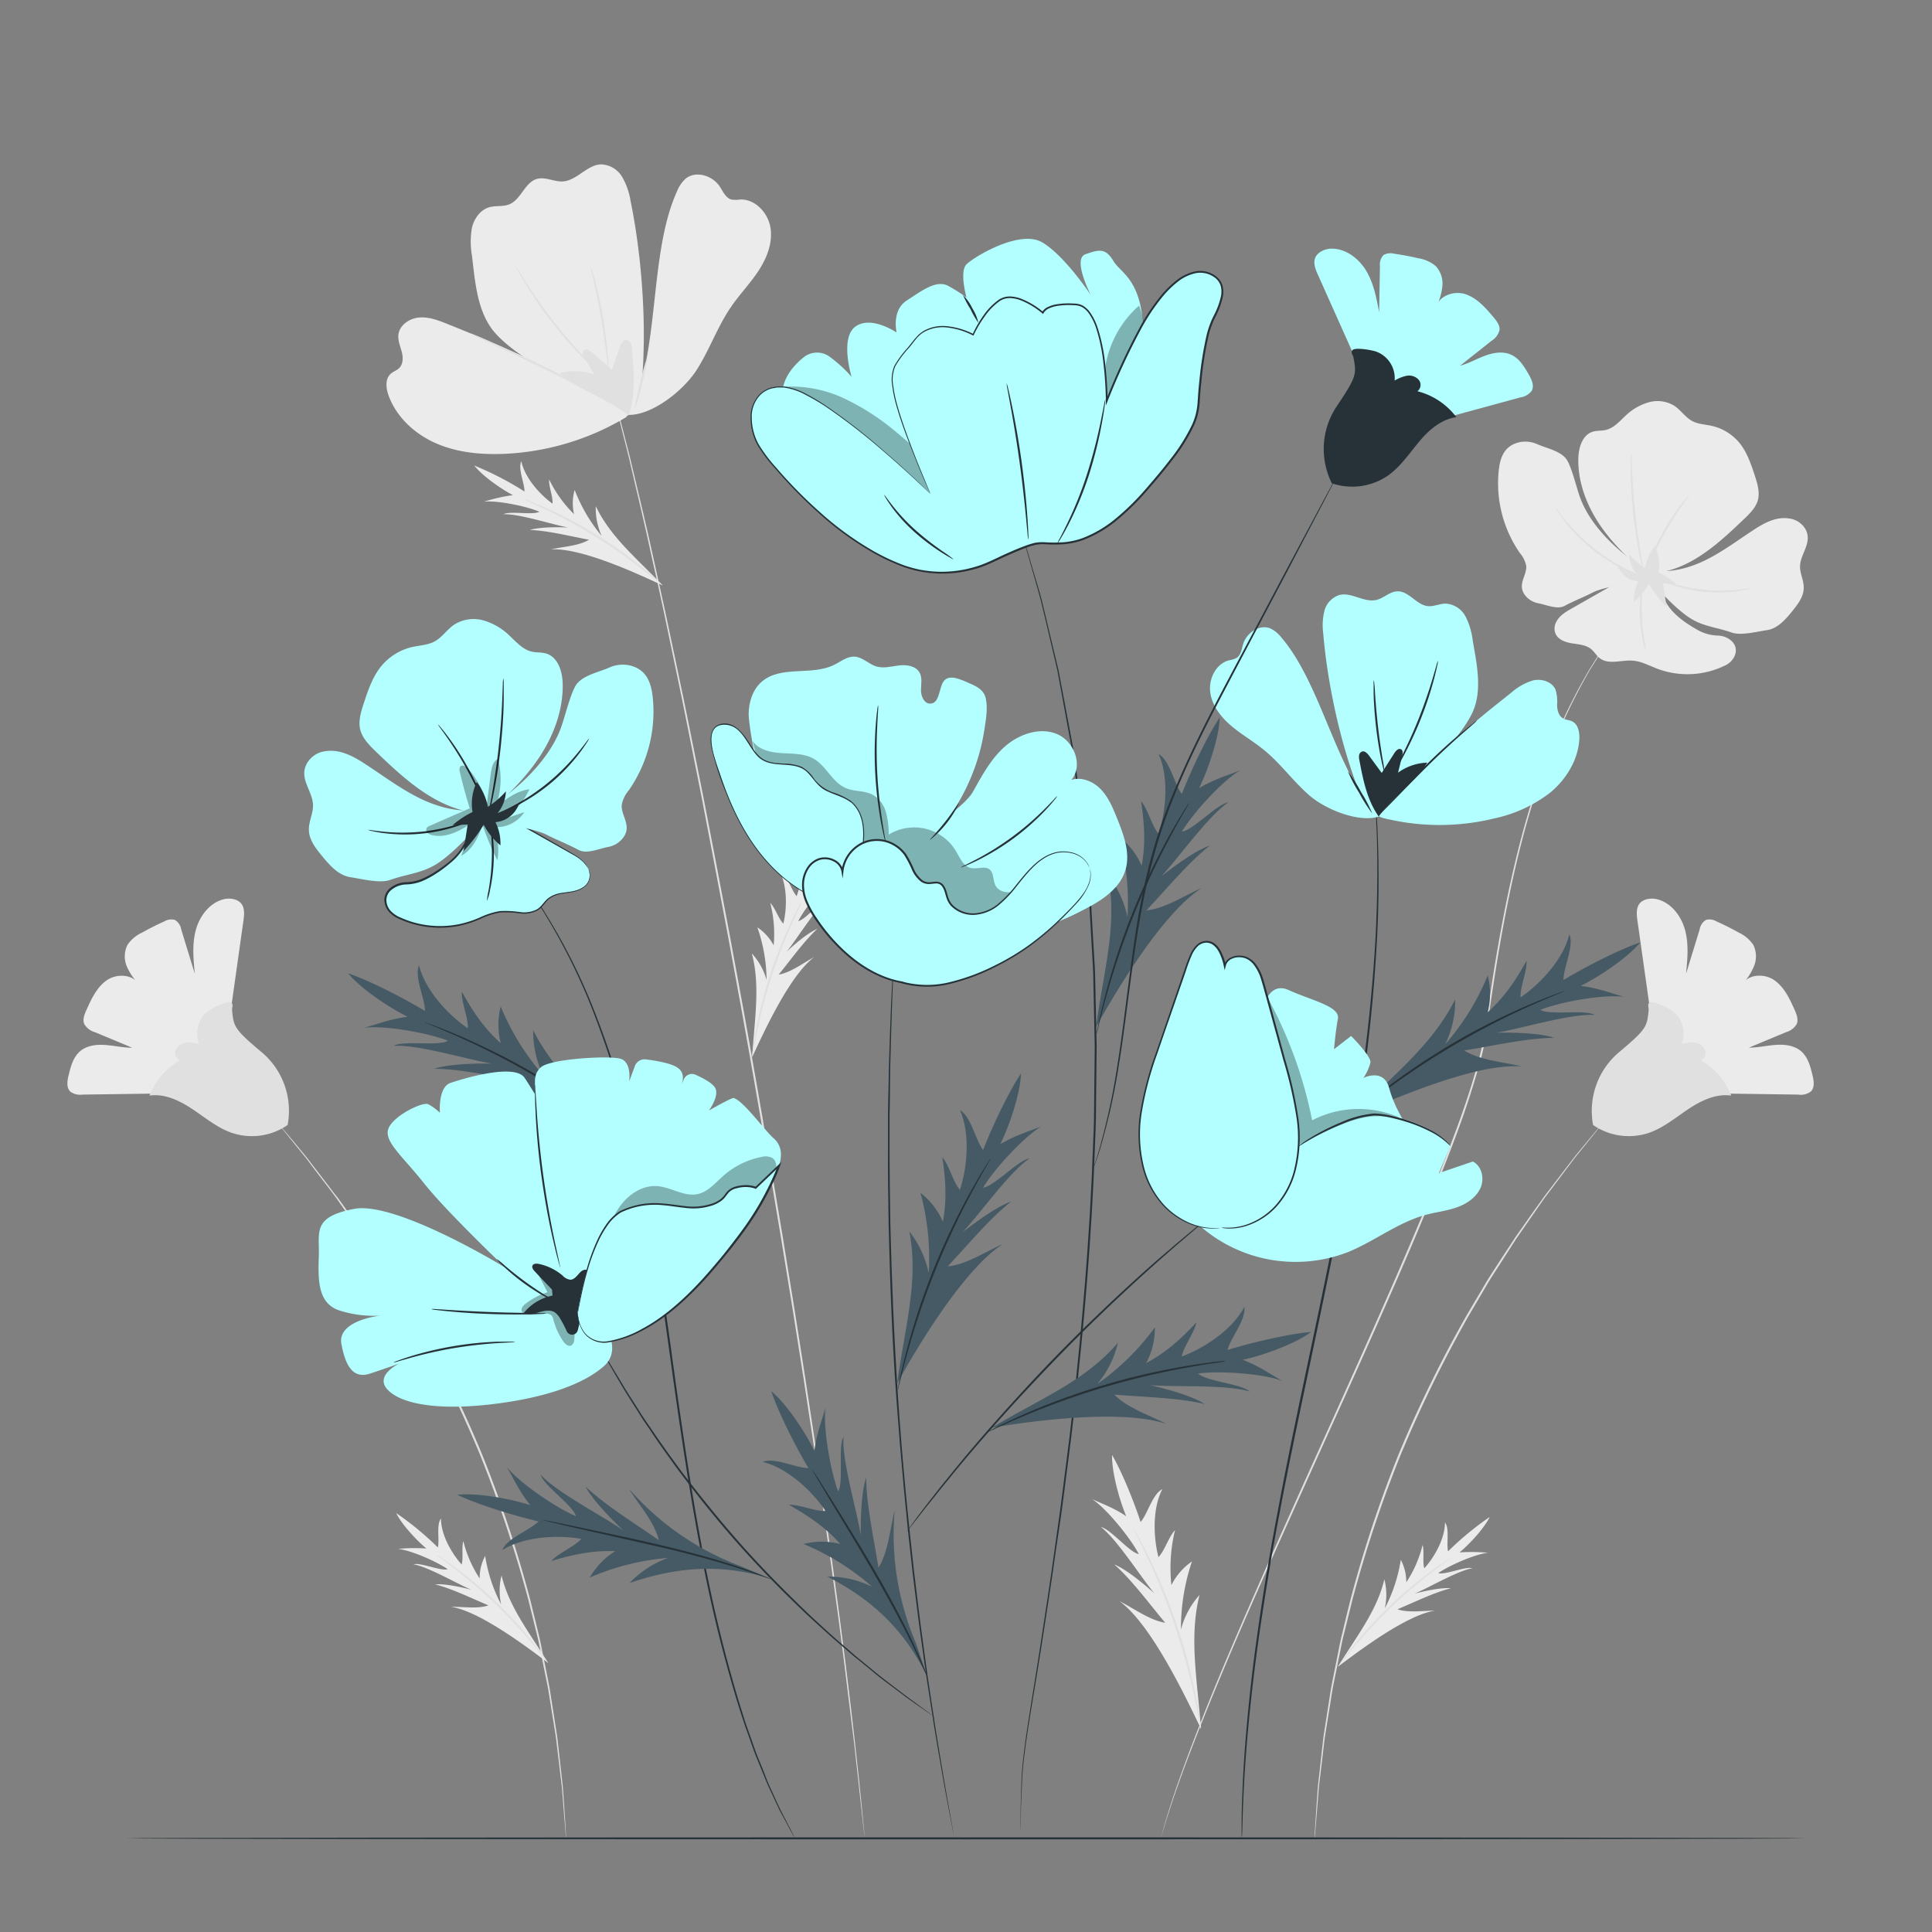 <svg xmlns="http://www.w3.org/2000/svg" viewBox="0 0 500 500"><rect x="0" y="0" width="500" height="500" fill="#808080" stroke="none"/><g id="freepik--background-complete--inject-293"><path d="M300.51,475.45s1.11-4.57,3.87-12.62,7.16-19.55,13.08-33.56,13.26-30.55,21.52-48.88,17.44-38.43,26.54-59.76c4.53-10.68,8.81-21.16,12.5-31.45,1.82-5.16,3.48-10.26,4.8-15.35s1.86-10.2,2.65-15.17c2.93-19.89,6.58-37.69,11.26-52.19a158.2,158.2,0,0,1,14.44-32.93l3-4.8c.88-1.38,1.73-2.48,2.36-3.4s1.14-1.6,1.48-2.08.51-.69.51-.69-.15.25-.47.73l-1.43,2.1c-.62.93-1.45,2-2.32,3.43s-1.84,3-3,4.81a160.92,160.92,0,0,0-14.26,33c-4.63,14.48-8.23,32.26-11.14,52.14-.78,4.95-1.25,10.12-2.64,15.23s-3,10.22-4.8,15.39c-3.68,10.31-8,20.8-12.5,31.49-9.11,21.34-18.32,41.43-26.58,59.75s-15.69,34.83-21.62,48.83-10.43,25.45-13.23,33.47c-.72,2-1.31,3.8-1.81,5.35s-.94,2.87-1.25,3.95l-.74,2.44Z" style="fill:#e0e0e0"></path><path d="M426.69,147.39c4.81,1.09,9.9-.13,14.35-2.26s8.43-5.12,12.55-7.83c2.91-1.92,6.13-3.76,9.75-3.07a5.68,5.68,0,0,1,3.86,2.63c2,3.51-1.26,6.34-1.35,9.65-.06,1.91,1,3.72.95,5.63,0,2.31-1.57,4.29-3,6.08-1.76,2.15-3.77,4.46-6.52,4.86-2.47.36-6.72,1.47-9.07.64-4.2-1.49-7.68-1.55-11.34-4.1-5.08-3.54-10.72-10.59-10.59-10.46Z" style="fill:#ebebeb"></path><path d="M402.67,161.12c.84-1.79,2.53-2.76,4.16-3.69l16.84-9.59,5.11.53c1.24,5.75,1.74,9.65,10.37,14.55a11.21,11.21,0,0,0,5.3,1.56c2.61,0,5.77,2.08,4.49,5.22a4.89,4.89,0,0,1-2.38,2.47,22.14,22.14,0,0,1-17.53.94c-2.17-.81-4.27-2-6.58-2.14-2.87-.19-6.15,1.13-8.43-.63-.87-.67-1.41-1.68-2.26-2.37-1.34-1.09-3.19-1.2-4.89-1.47-2.05-.32-4.35-1.18-4.55-3.54A3.55,3.55,0,0,1,402.67,161.12Z" style="fill:#ebebeb"></path><path d="M393.34,143.12a31.67,31.67,0,0,1-5.47-21.3c.33-3.15,1.27-6.5,5.44-7.39a7.48,7.48,0,0,1,4.54.53c2.69,1.17,6.53,1.83,7.88,4.43s2.32,7.14,3.38,9.86c3,7.7,11.06,15.06,18.4,18.86l-1.93,1.62c-1.73,1.25-9.83,1.78-13.48,3.66-1.93,1-5.24,2.34-7.14,3.39s-4.68-.23-6.8-.65a5.64,5.64,0,0,1-2.92-1.46c-3.11-3.09,0-5.51-.26-8.25A7.45,7.45,0,0,0,393.34,143.12Z" style="fill:#ebebeb"></path><path d="M454.15,123.1c-1-3-2-6.06-4-8.5a13,13,0,0,0-7.12-4.38c-1.71-.39-3.54-.43-5.09-1.26-1.77-.95-2.9-2.77-4.56-3.9a8.35,8.35,0,0,0-6.71-.94,14.19,14.19,0,0,0-6,3.49c-1.55,1.44-3,3.18-5.1,3.66-1.12.27-2.32.12-3.42.47-2.64.85-3.61,4.1-3.68,6.87-.15,6.15,2.16,12.19,5.61,17.28s8,9.34,12.74,13.27l3.63-1.17c8.29-1.74,14.85-7.87,21-13.75,1.47-1.41,3-2.93,3.51-4.9S454.81,125.12,454.15,123.1Z" style="fill:#ebebeb"></path><path d="M402.48,131.27c.07-.05.94,1.25,2.52,3.19a50.61,50.61,0,0,0,6.9,6.94,50,50,0,0,0,8.15,5.42c2.22,1.18,3.66,1.78,3.62,1.86a5,5,0,0,1-1-.33c-.67-.24-1.61-.65-2.75-1.2a42.67,42.67,0,0,1-15.16-12.46,27.09,27.09,0,0,1-1.71-2.46A4.44,4.44,0,0,1,402.48,131.27Z" style="fill:#e0e0e0"></path><path d="M422.17,117.44a6.37,6.37,0,0,1,.1,1.25c0,.91.08,2,.14,3.39.12,2.87.36,6.82.83,11.17s1.09,8.26,1.58,11.09c.23,1.33.43,2.45.59,3.35a6.48,6.48,0,0,1,.17,1.24,5.32,5.32,0,0,1-.37-1.2c-.2-.78-.46-1.91-.75-3.32-.59-2.82-1.26-6.74-1.73-11.1s-.66-8.34-.69-11.22c0-1.43,0-2.6,0-3.4A5.42,5.42,0,0,1,422.17,117.44Z" style="fill:#e0e0e0"></path><path d="M437.16,128.07a26.24,26.24,0,0,1-1.81,2.7c-1.14,1.64-2.66,3.95-4.18,6.6s-2.74,5.13-3.58,6.95a25.91,25.91,0,0,1-1.41,2.92,3,3,0,0,1,.23-.84c.17-.54.46-1.3.84-2.23a64.72,64.72,0,0,1,3.47-7.06,62.75,62.75,0,0,1,4.33-6.56c.61-.8,1.12-1.43,1.49-1.86S437.13,128,437.16,128.07Z" style="fill:#e0e0e0"></path><path d="M453.18,152.24a3.58,3.58,0,0,1-1,.29,25.6,25.6,0,0,1-2.78.49,37.9,37.9,0,0,1-18.3-2.2,26.29,26.29,0,0,1-2.58-1.13,3.3,3.3,0,0,1-.89-.52c0-.08,1.37.54,3.6,1.31a43.16,43.16,0,0,0,18.13,2.18C451.72,152.44,453.16,152.16,453.18,152.24Z" style="fill:#e0e0e0"></path><path d="M426,168.58a11,11,0,0,1-.76-2.53,36.78,36.78,0,0,1-.83-6.33,36.06,36.06,0,0,1,.25-6.38,10.58,10.58,0,0,1,.52-2.59,17.83,17.83,0,0,1-.16,2.63,51.78,51.78,0,0,0,.59,12.6A17.86,17.86,0,0,1,426,168.58Z" style="fill:#e0e0e0"></path><path d="M429.13,148.61a11.21,11.21,0,0,0-.87-7.36,14.27,14.27,0,0,0-2.54,5.69,19.64,19.64,0,0,1-4.13-3.53,8.29,8.29,0,0,0,1.9,5l-4.82-1.93a6.25,6.25,0,0,0,5.33,4,10.78,10.78,0,0,0-1.14,5.29,15,15,0,0,0,3.83-4.73,35,35,0,0,0,4.63,6.06l-.95-6.12,3.48.17a21.33,21.33,0,0,0-5.12-3.27" style="fill:#e0e0e0"></path><path d="M223.77,475.45s-.06-.34-.14-1-.19-1.67-.33-3c-.29-2.61-.71-6.44-1.26-11.38q-.4-3.71-.91-8.21c-.37-3-.77-6.26-1.21-9.77-.86-7-1.82-15-3-23.78-4.73-35.22-12.08-83.76-21.5-137.16-4.64-26.72-9.47-52.1-13.91-75.17-2.33-11.51-4.42-22.48-6.6-32.7q-1.61-7.66-3.09-14.8c-1-4.73-2-9.28-3-13.62-1.85-8.69-3.76-16.49-5.35-23.37-.77-3.44-1.61-6.62-2.35-9.55s-1.42-5.6-2-8c-1.24-4.81-2.38-8.5-3.06-11-.35-1.25-.61-2.21-.79-2.87s-.26-1-.26-1,.11.33.31,1,.47,1.61.84,2.85c.72,2.52,1.88,6.2,3.15,11,.62,2.41,1.32,5.08,2.07,8s1.61,6.1,2.39,9.54c1.62,6.88,3.55,14.68,5.43,23.36q1.44,6.51,3,13.62l3.12,14.79c2.2,10.22,4.31,21.18,6.65,32.7,4.47,23.07,9.32,48.45,13.95,75.17,9.42,53.4,16.71,102,21.35,137.2S223.77,475.45,223.77,475.45Z" style="fill:#e0e0e0"></path><path d="M175.15,49.65a9,9,0,0,1,2.35-3.46c2.65-2.09,6.89-.74,8.76,2.06.85,1.28,1.51,2.94,3,3.38a7.7,7.7,0,0,0,2.35,0c3.93-.1,7.24,3.55,7.81,7.44s-1,7.81-3.17,11.09-4.93,6.13-7.14,9.38c-3.48,5.11-5.52,11.07-8.86,16.27s-11.35,11.62-17.53,11.57C171,91.4,167.76,66.12,175.15,49.65Z" style="fill:#ebebeb"></path><path d="M122.14,66.14a20.84,20.84,0,0,1,0-7.22c.57-2.35,2.16-4.61,4.48-5.28,1.7-.49,3.59-.09,5.21-.77,3.05-1.27,4-5.71,7.18-6.58,2.16-.58,4.39.79,6.63.66,3.65-.21,6.23-4.26,9.88-4.41A6.58,6.58,0,0,1,161,45.77,17.8,17.8,0,0,1,163.19,52c3.31,16.13,4.64,37.46,2.11,53.73L160.18,109c-7.79-8.46-23.67-13.87-31.7-22.45C123.54,81.27,123,73.31,122.14,66.14Z" style="fill:#ebebeb"></path><path d="M100.53,102.26c-.65-1.85-.88-4.19.57-5.51.68-.61,1.62-.89,2.26-1.54,1-1.07,1-2.8.59-4.25s-1-2.88-.84-4.37c.31-2.5,2.89-4.22,5.41-4.42s5,.76,7.3,1.69c14.84,5.92,35.76,15,46.4,24h0a66.92,66.92,0,0,1-31.85,9.6c-6,.24-12.09-.35-17.57-2.75S102.53,107.9,100.53,102.26Z" style="fill:#ebebeb"></path><path d="M162.7,107.42c1.9-5.46,1.37-11.43.82-17.19a4.25,4.25,0,0,0-.32-1.46A1.35,1.35,0,0,0,162,88c-.8,0-1.24.9-1.51,1.65-.72,2-1.43,4-2.15,6l-5.17-4.51c-.59-.51-1.49-1-2.06-.51s-.21,1.38.16,2l2.52,4.31a15.38,15.38,0,0,0-9-.4c5.36,4.82,10.37,5.37,17.85,10.93" style="fill:#e0e0e0"></path><path d="M121.83,86.3s.16,0,.45.14l1.25.51c1.07.45,2.62,1.11,4.53,2,3.82,1.69,9.06,4.09,14.77,6.91s10.8,5.56,14.4,7.68c1.81,1,3.24,1.94,4.22,2.58l1.12.75a2.1,2.1,0,0,1,.37.29s-.16-.05-.43-.2l-1.17-.67c-1-.58-2.46-1.42-4.29-2.43-3.64-2-8.74-4.71-14.45-7.53s-10.91-5.27-14.69-7l-4.47-2.12-1.2-.59C122,86.4,121.82,86.32,121.83,86.3Z" style="fill:#e0e0e0"></path><path d="M133.47,68.91a7.55,7.55,0,0,1,.78,1.15l2,3.2c1.73,2.68,4.22,6.32,7.23,10.16s5.95,7.11,8.15,9.43l2.62,2.73a6.73,6.73,0,0,1,.93,1,7.2,7.2,0,0,1-1.07-.89c-.67-.59-1.61-1.48-2.75-2.61a106.52,106.52,0,0,1-8.29-9.37A103.6,103.6,0,0,1,136,73.45c-.83-1.37-1.47-2.49-1.89-3.29A6.05,6.05,0,0,1,133.47,68.91Z" style="fill:#e0e0e0"></path><path d="M152.9,69.07a3.74,3.74,0,0,1,.37,1c.21.65.49,1.6.8,2.79.63,2.37,1.38,5.67,2,9.36s1,7,1.24,9.49c.1,1.22.17,2.21.19,2.9a4.51,4.51,0,0,1,0,1.07,4.24,4.24,0,0,1-.19-1c-.1-.8-.22-1.76-.35-2.88-.3-2.43-.76-5.77-1.39-9.45s-1.33-7-1.87-9.36q-.37-1.65-.63-2.82A4.48,4.48,0,0,1,152.9,69.07Z" style="fill:#e0e0e0"></path><path d="M164.25,106a48.85,48.85,0,0,1,1.42-6.93,49.21,49.21,0,0,1,1.93-6.82,48.82,48.82,0,0,1-1.42,6.94A46.73,46.73,0,0,1,164.25,106Z" style="fill:#e0e0e0"></path><path d="M125.24,129.84a45.5,45.5,0,0,1,7.5-1.7c-3.11-1.63-7.83-4.91-10-7.66a81.73,81.73,0,0,1,13,6.72c0-2.2-1.73-5.84-.83-7.85.89,4.19,4.62,8.49,8.09,11,.11-1.94-1-4.35-.89-6.29a32,32,0,0,0,6.45,9,12.56,12.56,0,0,1,.16-6.27,42.28,42.28,0,0,0,7,11.92,17.06,17.06,0,0,1-1.53-7.71c3.74,7.86,10.35,13.28,17.31,20.51-7-3.26-21.18-9.79-28.92-9.33,3-.7,7.19-.87,9.85-2.5-4.65-.85-10.58-2.37-15.3-2.52,2-.64,5.81-.81,9.86-.65-4-.73-12.61-3.59-16.71-3.42,1.68-.94,7.63.29,9.31-.65C136.07,130.93,128.53,129.46,125.24,129.84Z" style="fill:#ebebeb"></path><path d="M135.55,129.14a11.65,11.65,0,0,1,1.58.55c1,.38,2.44,1,4.2,1.77A113.06,113.06,0,0,1,166.8,147.3c1.49,1.23,2.66,2.25,3.45,3a11.57,11.57,0,0,1,1.19,1.17,9.47,9.47,0,0,1-1.33-1c-.82-.68-2-1.66-3.54-2.85a133.49,133.49,0,0,0-25.4-15.8c-1.73-.82-3.14-1.47-4.12-1.91A9.1,9.1,0,0,1,135.55,129.14Z" style="fill:#e0e0e0"></path><path d="M215.86,227.18a46.73,46.73,0,0,0-6.81,3.55c1.31-3.25,2.78-8.8,2.66-12.31a81.64,81.64,0,0,0-5.53,13.52c-1.45-1.65-2.46-5.57-4.45-6.52,2,3.77,2,9.46,1,13.61-1.34-1.4-2.05-4-3.4-5.37a31.88,31.88,0,0,1,.89,11A12.6,12.6,0,0,0,196,240a42,42,0,0,1,2.39,13.6,16.93,16.93,0,0,0-3.82-6.86c2.24,8.41.71,16.82.09,26.84,3.25-7,9.8-21.18,16-25.84-2.77,1.44-6.05,4-9.13,4.47,3-3.65,6.53-8.65,10-11.82-2,.81-5,3.15-7.94,5.89,2.61-3.18,7.28-10.91,10.52-13.43-1.89.37-5.63,5.17-7.52,5.53C208.31,235,213.1,229,215.86,227.18Z" style="fill:#ebebeb"></path><path d="M207.55,233.32a10.59,10.59,0,0,1-.67,1.53c-.46,1-1.11,2.38-1.9,4.13a132.92,132.92,0,0,0-9.13,28.49c-.38,1.88-.67,3.4-.85,4.46a9.73,9.73,0,0,1-.35,1.64,11.21,11.21,0,0,1,.15-1.67c.12-1.07.36-2.61.69-4.5a113.27,113.27,0,0,1,9.16-28.57c.83-1.74,1.53-3.13,2-4.07A10.85,10.85,0,0,1,207.55,233.32Z" style="fill:#e0e0e0"></path><path d="M146.53,475.76s0-.18-.07-.53-.08-.88-.14-1.55c-.11-1.38-.28-3.38-.49-5.95-.1-1.29-.22-2.73-.34-4.3s-.38-3.27-.58-5.1-.45-3.78-.7-5.85c-.13-1-.23-2.11-.39-3.2s-.36-2.2-.54-3.35q-.56-3.44-1.15-7.18c-.1-.63-.21-1.26-.31-1.89l-.39-1.92-.8-3.93-.82-4.07c-.28-1.39-.56-2.79-.93-4.19-.69-2.82-1.41-5.72-2.14-8.69a322.84,322.84,0,0,0-12.6-37.79,328,328,0,0,0-17.51-35.78q-2.34-4-4.54-7.72c-.72-1.26-1.5-2.46-2.26-3.64l-2.25-3.5-2.17-3.38-1.06-1.64L93.26,319l-4.17-6-1.94-2.78c-.64-.9-1.3-1.74-1.92-2.58L81.67,303c-1.11-1.46-2.11-2.86-3.11-4.08l-2.72-3.35-3.74-4.65-1-1.22c-.21-.27-.31-.42-.31-.42s.12.12.35.39l1,1.18L76,295.44l2.76,3.33c1,1.21,2,2.6,3.14,4.05l3.59,4.69c.63.84,1.3,1.68,2,2.57l2,2.78,4.2,5.95,1.1,1.57L95.76,322l2.18,3.38,2.26,3.49c.77,1.18,1.56,2.38,2.28,3.64l4.56,7.72a321.6,321.6,0,0,1,17.58,35.82,316.25,316.25,0,0,1,12.58,37.87l2.13,8.71c.37,1.4.64,2.81.91,4.19s.55,2.75.82,4.08.52,2.66.78,3.95c.13.64.26,1.28.38,1.92l.3,1.89c.39,2.5.77,4.9,1.12,7.2.18,1.14.35,2.26.52,3.35s.26,2.17.38,3.2q.35,3.12.66,5.87c.19,1.83.42,3.53.53,5.11s.21,3,.3,4.31c.17,2.57.3,4.57.39,6,0,.66.07,1.18.09,1.55S146.53,475.76,146.53,475.76Z" style="fill:#e0e0e0"></path><path d="M103,400.85a44.72,44.72,0,0,1,7.36-.09c-2.58-2.14-6.34-6.16-7.82-9.17a78.22,78.22,0,0,1,10.78,8.89c.48-2.05-.45-5.81.8-7.5,0,4.09,2.61,8.86,5.35,11.9.5-1.79-.06-4.27.44-6.06a30.74,30.74,0,0,0,4.23,9.68,12,12,0,0,1,1.42-5.83,40.1,40.1,0,0,0,4.13,12.55,16.29,16.29,0,0,1,.11-7.51c1.92,8.1,7,14.49,12.07,22.67-5.93-4.47-17.84-13.43-25.18-14.55,3-.05,6.9.63,9.72-.37-4.18-1.72-9.42-4.34-13.81-5.43,2-.19,5.61.42,9.36,1.38-3.64-1.5-11.07-5.9-14.95-6.56,1.76-.55,7.09,1.8,8.85,1.26C112.92,404.05,106.16,401.15,103,400.85Z" style="fill:#ebebeb"></path><path d="M112.79,402.27a10.23,10.23,0,0,1,1.37.83c.86.56,2.09,1.41,3.57,2.49a108.07,108.07,0,0,1,20.65,20c1.13,1.45,2,2.64,2.61,3.49a9.7,9.7,0,0,1,.88,1.34,9.79,9.79,0,0,1-1-1.22c-.63-.81-1.57-2-2.74-3.38a132,132,0,0,0-9.73-10.52,131.32,131.32,0,0,0-10.85-9.37c-1.45-1.12-2.64-2-3.47-2.63A8.92,8.92,0,0,1,112.79,402.27Z" style="fill:#e0e0e0"></path><path d="M21.38,283.28l30.05-.42,8.07-19.75L63,238.26c.21-1.49.37-3.15-.52-4.36s-2.93-1.58-4.55-1.18c-3.68.89-6.28,4.36-7.26,8s-.62,7.52-.25,11.29q-1.77-5.75-3.52-11.48a3.57,3.57,0,0,0-1.64-2.46,3.49,3.49,0,0,0-2.71.38q-3,1.34-5.79,2.91A9.16,9.16,0,0,0,33,244.52a6.66,6.66,0,0,0-.15,5.66A15.56,15.56,0,0,0,35,253.67c-1.86-1.55-5.07-1.49-7.22-.07-2.67,1.76-4.09,4.86-5.41,7.78-.52,1.15-1.05,2.48-.56,3.64a4.73,4.73,0,0,0,2.8,2.13l9.6,4c-2.33,0-4.62-.54-6.94-.71s-4.84.13-6.59,1.66-2.36,3.89-2.91,6.12c-.37,1.47-.65,3.25.44,4.3A4.36,4.36,0,0,0,21.38,283.28Z" style="fill:#ebebeb"></path><path d="M67.92,272.48c-7.31-6.14-7.43-6.71-7.85-11-.07-.79.43-1.54-.24-2-.94-.58-4.75,1.34-5.67,2a7.32,7.32,0,0,0-2.64,8.69,9.7,9.7,0,0,0-3.34-.33,3.38,3.38,0,0,0-2.69,1.78,2.06,2.06,0,0,0,1.1,2.76,18.21,18.21,0,0,0-7.9,9.16c3.92-.57,7.78,1.29,11.08,3.48s6.4,4.82,10.14,6.13a16.29,16.29,0,0,0,14.53-2A19.81,19.81,0,0,0,67.92,272.48Z" style="fill:#e0e0e0"></path><path d="M340.21,475.76a5.28,5.28,0,0,1,0-.53c0-.37,0-.89.09-1.55.09-1.39.22-3.39.39-6,.09-1.3.19-2.74.3-4.31s.35-3.28.54-5.11.42-3.79.65-5.87c.13-1,.22-2.11.38-3.2s.35-2.21.52-3.35q.54-3.45,1.12-7.2l.3-1.89c.13-.64.26-1.28.38-1.92l.79-3.95c.27-1.33.54-2.7.81-4.08s.55-2.79.92-4.19q1-4.25,2.12-8.71a318,318,0,0,1,12.58-37.87,325.13,325.13,0,0,1,17.58-35.82l4.57-7.72c.72-1.26,1.5-2.46,2.27-3.64l2.26-3.49L391,322l1.06-1.64,1.1-1.57,4.2-5.95,2-2.78c.64-.89,1.31-1.73,1.94-2.57l3.59-4.69C406,301.37,407,300,408,298.77l2.75-3.33,3.83-4.59,1-1.18a5,5,0,0,1,.36-.39s-.1.15-.32.42l-1,1.22-3.75,4.65-2.72,3.35c-1,1.22-2,2.62-3.11,4.08l-3.55,4.71c-.62.84-1.29,1.68-1.93,2.58l-1.94,2.78-4.16,6-1.1,1.58-1.05,1.64-2.17,3.38-2.25,3.5c-.76,1.18-1.55,2.38-2.26,3.64l-4.54,7.72a329.86,329.86,0,0,0-17.52,35.78A320.85,320.85,0,0,0,350,414.06c-.74,3-1.45,5.87-2.15,8.69-.37,1.4-.65,2.8-.92,4.19s-.56,2.73-.83,4.07-.53,2.65-.8,3.93c-.13.65-.26,1.29-.38,1.92s-.21,1.26-.31,1.89c-.4,2.5-.79,4.89-1.15,7.18-.19,1.15-.37,2.26-.54,3.35s-.27,2.16-.4,3.2c-.24,2.07-.48,4-.69,5.85s-.46,3.53-.58,5.1-.24,3-.34,4.3c-.22,2.57-.38,4.57-.49,5.95-.07.67-.11,1.18-.15,1.55S340.21,475.76,340.21,475.76Z" style="fill:#e0e0e0"></path><path d="M385.08,401.86a43.63,43.63,0,0,0-7.36-.09c2.58-2.15,6.34-6.17,7.82-9.18a77.83,77.83,0,0,0-10.78,8.9c-.48-2.05.44-5.81-.8-7.51,0,4.1-2.61,8.87-5.36,11.91-.5-1.79.06-4.27-.43-6.07a30.69,30.69,0,0,1-4.23,9.69,12.12,12.12,0,0,0-1.42-5.84,40.07,40.07,0,0,1-4.13,12.56,16.2,16.2,0,0,0-.12-7.52c-1.91,8.1-7,14.5-12.06,22.67,5.93-4.46,17.84-13.42,25.18-14.55-3,0-6.91.63-9.72-.36,4.18-1.72,9.42-4.34,13.81-5.43-2-.2-5.61.41-9.36,1.38,3.63-1.5,11.07-5.9,14.94-6.57-1.76-.54-7.08,1.81-8.84,1.27C375.16,405.06,381.92,402.16,385.08,401.86Z" style="fill:#ebebeb"></path><path d="M375.29,403.28a9.79,9.79,0,0,1-1.25,1c-.83.61-2,1.5-3.47,2.63A126.84,126.84,0,0,0,350,426.79c-1.17,1.41-2.11,2.57-2.74,3.38a9.11,9.11,0,0,1-1,1.21,9.23,9.23,0,0,1,.88-1.34c.58-.84,1.47-2,2.61-3.49a108.42,108.42,0,0,1,20.65-19.95c1.48-1.09,2.71-1.94,3.57-2.49A8.45,8.45,0,0,1,375.29,403.28Z" style="fill:#e0e0e0"></path><path d="M282.6,387.94c2.41,1.16,5.62,2.25,8.87,4.46-1.76-4.18-3.76-11.32-3.67-15.85,2.62,4.43,5.8,12.45,7.39,17.35,1.84-2.16,3.08-7.24,5.62-8.5-2.55,4.9-2.37,12.25-1,17.59,1.71-1.84,2.58-5.16,4.29-7a41.26,41.26,0,0,0-.94,14.22,16.25,16.25,0,0,1,5.32-6.11,54.3,54.3,0,0,0-2.85,17.6,21.77,21.77,0,0,1,4.81-8.93c-2.74,10.89-.61,21.72.37,34.64-4.32-9-13-27.15-21.12-33.05,3.6,1.8,7.88,5,11.86,5.6-3.93-4.66-8.59-11.05-13.17-15.08,2.54,1,6.46,4,10.36,7.46-3.42-4.05-9.6-13.94-13.83-17.14,2.45.44,7.37,6.56,9.81,7C292.5,397.92,286.2,390.25,282.6,387.94Z" style="fill:#ebebeb"></path><path d="M293.45,395.71a2.29,2.29,0,0,1,.3.47l.79,1.39c.68,1.21,1.61,3,2.71,5.22a148.41,148.41,0,0,1,12.34,36.7c.47,2.43.8,4.42,1,5.79q.14,1,.21,1.59a1.76,1.76,0,0,1,0,.55,3.09,3.09,0,0,1-.14-.54c-.08-.41-.18-.93-.31-1.57-.25-1.36-.64-3.33-1.15-5.75a174.43,174.43,0,0,0-5.11-18.66,173,173,0,0,0-7.2-17.95c-1.06-2.25-1.93-4.05-2.56-5.29l-.7-1.43A1.71,1.71,0,0,1,293.45,395.71Z" style="fill:#e0e0e0"></path><path d="M465.35,283.28l-30-.42-8.07-19.75-3.51-24.85c-.21-1.49-.38-3.15.51-4.36s2.94-1.58,4.55-1.18c3.68.89,6.29,4.36,7.27,8s.61,7.52.25,11.29q1.76-5.75,3.52-11.48a3.57,3.57,0,0,1,1.64-2.46,3.47,3.47,0,0,1,2.7.38q3,1.34,5.8,2.91a9.19,9.19,0,0,1,3.72,3.14,6.63,6.63,0,0,1,.15,5.66,14.84,14.84,0,0,1-2.06,3.49c1.87-1.55,5.08-1.49,7.23-.07,2.67,1.76,4.09,4.86,5.4,7.78.52,1.15,1,2.48.56,3.64a4.7,4.7,0,0,1-2.8,2.13l-9.59,4c2.33,0,4.62-.54,6.94-.71s4.84.13,6.59,1.66,2.36,3.89,2.91,6.12c.36,1.47.65,3.25-.44,4.3A4.39,4.39,0,0,1,465.35,283.28Z" style="fill:#ebebeb"></path><path d="M418.81,272.48c7.31-6.14,7.43-6.71,7.85-11,.08-.79-.42-1.54.25-2,.93-.58,4.75,1.34,5.67,2a7.35,7.35,0,0,1,2.64,8.69,9.64,9.64,0,0,1,3.33-.33,3.35,3.35,0,0,1,2.69,1.78,2.06,2.06,0,0,1-1.1,2.76,18.18,18.18,0,0,1,7.91,9.16c-3.93-.57-7.79,1.29-11.09,3.48s-6.4,4.82-10.14,6.13a16.29,16.29,0,0,1-14.53-2A19.85,19.85,0,0,1,418.81,272.48Z" style="fill:#e0e0e0"></path></g><g id="freepik--Floor--inject-293"><path d="M467.35,475.76c0,.14-97.32.26-217.34.26s-217.36-.12-217.36-.26S130,475.5,250,475.5,467.35,475.61,467.35,475.76Z" style="fill:#263238"></path></g><g id="freepik--flower-4--inject-293"><path d="M321.32,475.45s0-.24,0-.71,0-1.19,0-2.1c.05-1.84,0-4.56.19-8.05.23-7,.91-17.11,2.33-29.54.7-6.22,1.65-13,2.75-20.28s2.45-15,4-23.15c3-16.26,6.87-34,10.78-52.72s7.41-36.53,9.92-52.88A429.48,429.48,0,0,0,356,242.37c.63-12.49.52-22.62.17-29.6,0-1.75-.14-3.3-.23-4.64s-.16-2.48-.22-3.4l-.13-2.09c0-.47,0-.72,0-.72s0,.24.07.71.1,1.19.18,2.09.16,2.06.27,3.4.23,2.89.29,4.64a290.55,290.55,0,0,1,0,29.63,424.86,424.86,0,0,1-4.56,43.71c-2.49,16.36-6,34.22-9.89,52.91s-7.76,36.45-10.82,52.7c-1.57,8.12-2.87,15.87-4,23.12s-2.09,14.05-2.81,20.26c-1.47,12.42-2.2,22.52-2.5,29.51-.2,3.49-.2,6.2-.29,8,0,.91-.05,1.61-.07,2.1S321.32,475.45,321.32,475.45Z" style="fill:#263238"></path><path d="M331.63,165a8,8,0,0,0-2.89-2.37c-2.79-1.12-6.08,1.1-7,4-.41,1.31-.56,2.89-1.71,3.64a6.77,6.77,0,0,1-2,.63c-3.38.9-5.29,4.86-4.81,8.33s2.83,6.43,5.51,8.69,5.76,4,8.47,6.24c4.26,3.49,7.51,8.08,11.67,11.69s12.64,7.09,17.92,5.5C345.68,199.69,342.1,177.24,331.63,165Z" style="fill:#B3FFFF"></path><path d="M381.14,165.78a18.26,18.26,0,0,0-1.83-6.18,6.28,6.28,0,0,0-5.16-3.39c-1.57,0-3.09.82-4.65.65-2.93-.32-4.86-3.88-7.8-3.82-2,0-3.56,1.78-5.51,2.23-3.18.74-6.4-2.08-9.57-1.28a5.86,5.86,0,0,0-3.87,4.13,15.69,15.69,0,0,0-.29,5.88c1.22,14.64,5.45,33.24,11.71,46.52l5.2,1.51c4.54-9.21,16.77-17.84,21.49-27.2C383.76,179.08,382.24,172.12,381.14,165.78Z" style="fill:#B3FFFF"></path><path d="M408.73,191.26c.09-1.75-.3-3.81-1.87-4.58-.74-.35-1.61-.35-2.32-.75-1.17-.65-1.54-2.15-1.57-3.48a10.61,10.61,0,0,0-.39-3.95c-.89-2.07-3.54-2.89-5.74-2.43a14.88,14.88,0,0,0-5.82,3.28c-11.22,8.81-26.84,21.84-33.69,32.18h0a59.74,59.74,0,0,0,29.67.21A35.56,35.56,0,0,0,401.35,205C405.44,201.53,408.44,196.58,408.73,191.26Z" style="fill:#B3FFFF"></path><path d="M356.82,211.32c-3-4.2-4.05-9.45-5-14.51a3.74,3.74,0,0,1-.09-1.33,1.24,1.24,0,0,1,.81-1c.68-.18,1.29.47,1.71,1l3.34,4.56q1.63-2.58,3.29-5.16c.37-.58,1-1.25,1.63-1s.53,1.13.37,1.76c-.35,1.44-.71,2.88-1.07,4.33a13.59,13.59,0,0,1,7.56-2.6c-3.37,5.47-7.52,7.21-12.52,13.85" style="fill:#263238"></path><path d="M382.28,186.4a7.58,7.58,0,0,1-1,1l-2.89,2.51c-2.42,2.13-5.71,5.14-9.21,8.61s-6.59,6.69-8.86,9c-1.13,1.15-2.05,2.08-2.7,2.71a8,8,0,0,1-1,.94,6.87,6.87,0,0,1,.9-1.08l2.59-2.82c2.2-2.37,5.25-5.63,8.76-9.11s6.84-6.45,9.33-8.52c1.25-1,2.27-1.85,3-2.39A6.64,6.64,0,0,1,382.28,186.4Z" style="fill:#263238"></path><path d="M372.15,171a5.06,5.06,0,0,1-.19,1.23c-.16.78-.42,1.91-.78,3.29a91.1,91.1,0,0,1-3.51,10.6,93.24,93.24,0,0,1-4.75,10.11c-.69,1.25-1.27,2.25-1.7,2.92a6.15,6.15,0,0,1-.7,1,6.08,6.08,0,0,1,.52-1.13l1.56-3c1.29-2.53,3-6.09,4.59-10.12s2.83-7.78,3.63-10.51c.38-1.29.69-2.37.94-3.24A6.15,6.15,0,0,1,372.15,171Z" style="fill:#263238"></path><path d="M355.56,176a31.38,31.38,0,0,1,.3,3.52c.15,2.18.39,5.18.76,8.48s.84,6.28,1.19,8.44a26.43,26.43,0,0,1,.5,3.5,3.67,3.67,0,0,1-.29-.91c-.16-.59-.35-1.46-.58-2.53-.44-2.14-.95-5.12-1.33-8.44s-.56-6.33-.62-8.52c0-1.09,0-2,0-2.59A2.91,2.91,0,0,1,355.56,176Z" style="fill:#263238"></path><path d="M355.14,210.53a39,39,0,0,1-3.38-5.34,38.59,38.59,0,0,1-2.94-5.59,39.84,39.84,0,0,1,3.39,5.33A37.69,37.69,0,0,1,355.14,210.53Z" style="fill:#263238"></path><path d="M420.36,258c-3-.82-6.71-2.32-11.29-2.85,4.76-2.36,12-7.16,15.42-11.24-5.73,1.92-14.71,6.59-19.87,9.72,0-3.33,2.82-8.79,1.53-11.85-1.49,6.3-7.29,12.68-12.63,16.35-.11-2.94,1.67-6.56,1.56-9.5-2.94,5.3-5.82,9.52-10.07,13.35a19.14,19.14,0,0,0,0-9.51,63.36,63.36,0,0,1-11,17.8,25.59,25.59,0,0,0,2.59-11.6c-5.94,11.76-16.14,19.73-26.93,30.45,10.77-4.69,32.41-14.09,44.12-13.12-4.58-1.17-10.86-1.58-14.83-4.14,7.07-1.12,16.11-3.21,23.26-3.27-3-1.05-8.78-1.43-14.91-1.33,6.15-1,19.22-5,25.42-4.59-2.51-1.49-11.57.17-14.08-1.32C403.92,259.22,415.39,257.24,420.36,258Z" style="fill:#455a64"></path><path d="M404.78,256.52a3,3,0,0,1-.59.29l-1.73.73c-1.51.61-3.67,1.53-6.33,2.71A203.48,203.48,0,0,0,376,270.64,200.76,200.76,0,0,0,357.1,283.3c-2.32,1.75-4.17,3.2-5.44,4.23l-1.47,1.16a3.09,3.09,0,0,1-.54.38,2.49,2.49,0,0,1,.47-.46l1.41-1.24c1.23-1.07,3.05-2.57,5.34-4.37a179.84,179.84,0,0,1,18.81-12.81A176.33,176.33,0,0,1,396,259.92c2.68-1.14,4.87-2,6.41-2.57l1.76-.64A3.61,3.61,0,0,1,404.78,256.52Z" style="fill:#263238"></path></g><g id="freepik--flower-3--inject-293"><path d="M94.23,266c3-.81,6.72-2.31,11.29-2.85-4.76-2.35-12-7.15-15.41-11.24,5.72,1.92,14.7,6.59,19.87,9.72,0-3.33-2.83-8.78-1.54-11.85,1.5,6.3,7.29,12.68,12.63,16.35.11-2.94-1.66-6.56-1.56-9.5,2.94,5.31,5.83,9.52,10.08,13.35a19.1,19.1,0,0,1,0-9.5,63.9,63.9,0,0,0,11,17.8A25.53,25.53,0,0,1,138,266.65c5.93,11.76,16.13,19.73,26.92,30.45C154.18,292.41,132.53,283,120.83,284c4.58-1.17,10.85-1.57,14.82-4.14-7.06-1.11-16.1-3.21-23.26-3.27,3-1,8.78-1.43,14.91-1.33-6.14-1-19.21-5-25.42-4.59,2.51-1.49,11.57.17,14.08-1.32C110.67,267.25,99.2,265.28,94.23,266Z" style="fill:#455a64"></path><path d="M109.82,264.56a2.49,2.49,0,0,1,.63.18l1.76.64c1.53.56,3.72,1.43,6.4,2.57A175.35,175.35,0,0,1,157.72,291c2.3,1.79,4.12,3.29,5.34,4.36l1.41,1.24a2.93,2.93,0,0,1,.47.46,3.62,3.62,0,0,1-.54-.38l-1.47-1.16c-1.26-1-3.11-2.47-5.43-4.23a202.73,202.73,0,0,0-18.85-12.66,201,201,0,0,0-20.18-10.38c-2.66-1.19-4.83-2.11-6.33-2.72l-1.73-.73A4,4,0,0,1,109.82,264.56Z" style="fill:#263238"></path><path d="M205.62,475.58s-.13-.19-.34-.58l-.95-1.74c-.41-.78-.92-1.73-1.52-2.84l-1-1.82c-.31-.66-.63-1.37-1-2.12l-2.32-5-2.47-6.07c-.92-2.16-1.68-4.56-2.6-7.06s-1.75-5.2-2.64-8A356.13,356.13,0,0,1,181.08,400c-2.92-15.37-5.38-32.39-7.85-50.26s-5-34.88-8.46-50.14a247.24,247.24,0,0,0-12-39.67A159.18,159.18,0,0,0,140.05,235l-1.22-2-1.16-1.7-1.82-2.65L134.74,227c-.25-.37-.36-.57-.36-.57l.4.54,1.16,1.61,1.86,2.63,1.18,1.68,1.24,2a154,154,0,0,1,12.85,24.87,244.73,244.73,0,0,1,12.17,39.71c3.44,15.27,6.06,32.28,8.5,50.16s4.92,34.89,7.81,50.25a364.22,364.22,0,0,0,9.63,40.36c.88,2.82,1.68,5.52,2.6,8s1.65,4.9,2.57,7.07,1.68,4.2,2.42,6.07l2.27,5,1,2.13c.34.65.66,1.26.95,1.83.58,1.12,1.07,2.08,1.48,2.86l.89,1.76Z" style="fill:#263238"></path><path d="M125.16,209.3c-5.43,1.23-11.16-.14-16.18-2.54s-9.5-5.77-14.15-8.83c-3.29-2.16-6.92-4.24-11-3.46a6.35,6.35,0,0,0-4.34,3c-2.29,3.95,1.42,7.15,1.52,10.87.06,2.16-1.1,4.2-1.07,6.36,0,2.6,1.76,4.83,3.41,6.84,2,2.43,4.25,5,7.35,5.48,2.78.41,7.56,1.66,10.21.72,4.75-1.67,8.67-1.74,12.8-4.61,5.72-4,12.08-11.95,11.93-11.8Z" style="fill:#B3FFFF"></path><path d="M152.24,224.79c-1-2-2.85-3.12-4.69-4.16l-19-10.81-5.77.6c-1.4,6.48-2,10.88-11.69,16.39a12.6,12.6,0,0,1-6,1.77c-2.94,0-6.5,2.34-5.06,5.88a5.52,5.52,0,0,0,2.69,2.78,24.9,24.9,0,0,0,19.76,1.06c2.44-.91,4.81-2.23,7.41-2.41,3.25-.21,6.94,1.27,9.52-.71,1-.75,1.58-1.89,2.54-2.67,1.51-1.23,3.6-1.35,5.52-1.66,2.3-.36,4.9-1.33,5.13-4A4,4,0,0,0,152.24,224.79Z" style="fill:#B3FFFF"></path><path d="M152.24,224.79a3.28,3.28,0,0,1,.43,1.27,3.75,3.75,0,0,1-.12,1.62,3.61,3.61,0,0,1-1.25,1.84,6.87,6.87,0,0,1-2.52,1.2c-1,.27-2.09.37-3.24.58a7.28,7.28,0,0,0-3.42,1.32c-1,.79-1.64,2.17-3,3a7.62,7.62,0,0,1-4.64.75,26.61,26.61,0,0,0-5-.22,19.36,19.36,0,0,0-5.08,1.63,27.29,27.29,0,0,1-5.48,1.8,25.3,25.3,0,0,1-12.3-.53,24,24,0,0,1-3.06-1.13,7.78,7.78,0,0,1-2.8-1.85,4.8,4.8,0,0,1-1.29-3.2,4,4,0,0,1,1.58-3.1,6.91,6.91,0,0,1,4.11-1.46,11.1,11.1,0,0,0,4-.85,23.72,23.72,0,0,0,3.58-1.92,31.65,31.65,0,0,0,3.24-2.32,15.6,15.6,0,0,0,4.66-5.92,35.66,35.66,0,0,0,1.92-6.93l0-.16.16,0,5.77-.59h.07l.06,0,17.79,10.23c1.06.62,2,1.16,2.82,1.69a9.84,9.84,0,0,1,1.87,1.55,4.91,4.91,0,0,1,1.09,1.69,8.67,8.67,0,0,0-1.18-1.6,9.84,9.84,0,0,0-1.88-1.48c-.8-.51-1.77-1-2.84-1.63L128.46,210l.13,0-5.77.61.2-.18a36.85,36.85,0,0,1-1.93,7,16.11,16.11,0,0,1-4.78,6.11A32.22,32.22,0,0,1,113,226a23.73,23.73,0,0,1-3.66,2,11.79,11.79,0,0,1-4.17.89,6.36,6.36,0,0,0-3.79,1.34,3.47,3.47,0,0,0-1.39,2.71,4.31,4.31,0,0,0,1.15,2.84,7.3,7.3,0,0,0,2.64,1.73,23.44,23.44,0,0,0,3,1.12,25.05,25.05,0,0,0,12.06.54,27.5,27.5,0,0,0,5.4-1.75,19.4,19.4,0,0,1,5.2-1.64,27,27,0,0,1,5.07.25,7.31,7.31,0,0,0,4.42-.67c1.24-.72,1.88-2.09,3-2.94a7.5,7.5,0,0,1,3.57-1.35c1.17-.19,2.26-.28,3.23-.53a6.76,6.76,0,0,0,2.45-1.12,3.59,3.59,0,0,0,1.4-3.29A5.82,5.82,0,0,0,152.24,224.79Z" style="fill:#263238"></path><path d="M162.76,204.49a35.75,35.75,0,0,0,6.17-24c-.38-3.54-1.44-7.32-6.14-8.32a8.44,8.44,0,0,0-5.12.6c-3,1.32-7.36,2.06-8.88,5s-2.61,8-3.82,11.11c-3.41,8.68-12.46,17-20.74,21.26l2.18,1.84c2,1.4,11.08,2,15.19,4.12,2.18,1.12,5.91,2.64,8.06,3.83s5.27-.27,7.67-.73a6.31,6.31,0,0,0,3.29-1.66c3.5-3.47,0-6.21.29-9.29A8.26,8.26,0,0,1,162.76,204.49Z" style="fill:#B3FFFF"></path><path d="M120.9,210c-9.35-2-16.75-8.88-23.63-15.5-1.66-1.6-3.38-3.31-4-5.53s.14-4.76.89-7c1.11-3.37,2.27-6.83,4.52-9.58a14.62,14.62,0,0,1,8-4.94c1.94-.44,4-.49,5.75-1.42,2-1.07,3.27-3.13,5.14-4.39a9.43,9.43,0,0,1,7.57-1.07,16.11,16.11,0,0,1,6.72,3.94c1.76,1.63,3.42,3.59,5.75,4.13,1.26.3,2.62.13,3.85.53,3,1,4.08,4.62,4.16,7.75.17,6.93-2.43,13.73-6.33,19.47s-9,10.53-14.36,15" style="fill:#B3FFFF"></path><path d="M152.45,191.13a4.79,4.79,0,0,1-.6,1.08c-.42.68-1.07,1.63-1.94,2.77a48.4,48.4,0,0,1-7.73,8,49,49,0,0,1-9.36,6c-1.28.62-2.34,1.08-3.09,1.35a5.37,5.37,0,0,1-1.17.39c0-.08,1.59-.75,4.1-2.07a56.15,56.15,0,0,0,9.19-6.11,55.37,55.37,0,0,0,7.77-7.83C151.41,192.55,152.38,191.08,152.45,191.13Z" style="fill:#263238"></path><path d="M130.26,175.54a8,8,0,0,1,.1,1.41c0,.91,0,2.22,0,3.84,0,3.24-.26,7.72-.79,12.64s-1.28,9.34-1.94,12.51c-.32,1.59-.61,2.87-.84,3.75a6.35,6.35,0,0,1-.4,1.35,8.25,8.25,0,0,1,.2-1.4c.18-1,.41-2.25.68-3.77.56-3.18,1.25-7.59,1.79-12.5s.8-9.36.93-12.59c.06-1.54.11-2.83.14-3.83A7.26,7.26,0,0,1,130.26,175.54Z" style="fill:#263238"></path><path d="M113.35,187.52a4,4,0,0,1,.69.72c.41.48,1,1.19,1.67,2.1a69.51,69.51,0,0,1,4.87,7.4,70.34,70.34,0,0,1,3.92,7.95c.43,1.05.76,1.9,1,2.5a3.17,3.17,0,0,1,.27.95,36.57,36.57,0,0,1-1.57-3.31c-.94-2.05-2.32-4.84-4-7.83s-3.43-5.59-4.72-7.45S113.29,187.57,113.35,187.52Z" style="fill:#263238"></path><path d="M95.29,214.78c0-.09,1.64.24,4.29.49a49.84,49.84,0,0,0,10.36-.13,49.26,49.26,0,0,0,10.1-2.33c2.51-.87,4-1.57,4-1.49a5.76,5.76,0,0,1-1,.57,30.61,30.61,0,0,1-2.91,1.27,43,43,0,0,1-20.62,2.47,29.5,29.5,0,0,1-3.13-.54A4.26,4.26,0,0,1,95.29,214.78Z" style="fill:#263238"></path><path d="M126,233.2a22.47,22.47,0,0,1,.47-2.93,57,57,0,0,0,.65-14.21,23.75,23.75,0,0,1-.2-3,13.4,13.4,0,0,1,.57,2.92,42.1,42.1,0,0,1,.27,7.19,42.75,42.75,0,0,1-.93,7.13A12.89,12.89,0,0,1,126,233.2Z" style="fill:#263238"></path><g style="opacity:0.3"><path d="M137,204.27c-3.33.41-6.15,2.58-8.78,4.67a20.69,20.69,0,0,0,.67-12.52c-1.3.56-1.66,2.21-1.85,3.62l-1.11,8.54a19.35,19.35,0,0,0-4.87-9.7c-.49-.52-1.31-1-1.86-.57-.39.34-.31,1-.19,1.47.73,3.17,1.59,6.31,2.56,9.41l-10.34,4.53a1.6,1.6,0,0,0-.8.56,1.11,1.11,0,0,0,.23,1.28,2.77,2.77,0,0,0,1.48.63,7.88,7.88,0,0,0,2.22.12c3.07-.31,5.58-1.9,8-3.51l-3,8.68c2.92-1.55,4.47-4.82,5.51-8a69.45,69.45,0,0,0,3.85,9.17,15.39,15.39,0,0,0-1-8.61,8.68,8.68,0,0,0,8-3.87l-5.89,2A17,17,0,0,0,137,204.27Z"></path></g><path d="M122.4,210.69a12.72,12.72,0,0,1,1-8.3,15.89,15.89,0,0,1,2.87,6.41,22.17,22.17,0,0,0,4.66-4,9.4,9.4,0,0,1-2.15,5.63l5.44-2.18a7,7,0,0,1-6,4.52,12.22,12.22,0,0,1,1.29,6,17,17,0,0,1-4.33-5.34,38.49,38.49,0,0,1-5.22,6.83l1.08-6.89-3.92.19a23.61,23.61,0,0,1,5.77-3.69" style="fill:#263238"></path></g><g id="freepik--flower-2--inject-293"><path d="M321,199.34c-2.89,1.2-6.73,2.26-10.68,4.63,2.34-4.77,5.16-13,5.36-18.31-3.37,5-7.63,14.19-9.82,19.82-2-2.66-3.12-8.69-6-10.33,2.66,5.91,1.95,14.5,0,20.66-1.88-2.26-2.68-6.21-4.56-8.48.91,6,1.19,11.1.16,16.72a19.15,19.15,0,0,0-5.82-7.51,63.79,63.79,0,0,1,2.14,20.81,25.62,25.62,0,0,0-5-10.78c2.46,12.94-1.11,24.18-3.13,39.26,5.68-10.29,17.45-29.64,27.32-36-4.34,1.87-9.56,5.37-14.27,5.76,4.92-5.19,10.8-12.36,16.44-16.77-3.05,1-7.83,4.22-12.63,8,4.28-4.5,12.18-15.68,17.35-19.14-2.9.36-9.07,7.19-12,7.55C308.74,210.37,316.63,201.81,321,199.34Z" style="fill:#455a64"></path><path d="M307.78,207.71a2.88,2.88,0,0,1-.29.59l-.94,1.65c-.82,1.41-2,3.48-3.38,6.05a206.06,206.06,0,0,0-9.72,20.69,203.83,203.83,0,0,0-7.28,21.67c-.78,2.82-1.37,5.12-1.75,6.71L284,266.9a3.81,3.81,0,0,1-.19.63,2.64,2.64,0,0,1,.09-.65c.09-.48.22-1.09.37-1.85.32-1.61.85-3.92,1.58-6.76a179.25,179.25,0,0,1,17-42.45c1.44-2.55,2.65-4.59,3.53-6,.42-.65.75-1.18,1-1.59A3.37,3.37,0,0,1,307.78,207.71Z" style="fill:#263238"></path><path d="M264.17,475.76s0-.3,0-.89,0-1.47-.05-2.6c0-2.29,0-5.66.19-10,.14-8.73,2.63-21.1,4.94-36.45,1.15-7.68,2.5-16.08,3.73-25.13.61-4.52,1.33-9.19,1.93-14s1.24-9.79,1.89-14.88c2.41-20.39,4.59-42.88,5.72-66.54.12-3,.24-5.91.36-8.83s.27-5.83.26-8.71c.06-5.77.12-11.46.18-17q-.18-8.39-.35-16.45c0-2.69-.21-5.34-.35-8s-.3-5.22-.45-7.78-.25-5.1-.46-7.59-.48-4.95-.71-7.37-.46-4.8-.69-7.15c-.11-1.17-.22-2.34-.33-3.49s-.31-2.3-.46-3.43c-.62-4.52-1.23-8.89-1.81-13.08-.15-1.05-.29-2.09-.43-3.12s-.37-2-.55-3q-.56-3-1.08-5.86-1.07-5.73-2-10.89c-.8-3.41-1.56-6.62-2.26-9.62s-1.36-5.8-2-8.37-1.37-4.86-1.95-7l-2.75-9.61c-.31-1.09-.54-1.93-.7-2.51s-.22-.86-.22-.86.1.29.27.85l.75,2.49,2.84,9.59c.6,2.09,1.35,4.39,2,6.95s1.28,5.36,2,8.36,1.49,6.22,2.3,9.62q1,5.16,2.06,10.89c.36,1.91.73,3.87,1.1,5.86.18,1,.39,2,.56,3s.29,2.07.44,3.12q.89,6.3,1.84,13.09c.15,1.13.34,2.27.46,3.42s.23,2.33.34,3.5c.23,2.35.47,4.74.7,7.16s.48,4.88.72,7.37.32,5,.48,7.6.3,5.16.46,7.78.34,5.29.36,8q.18,8.06.36,16.45-.09,8.39-.17,17.06c0,2.89-.15,5.79-.26,8.72s-.24,5.87-.36,8.83c-1.13,23.69-3.33,46.18-5.77,66.57q-1,7.65-1.91,14.89c-.6,4.83-1.33,9.5-2,14-1.25,9.05-2.61,17.45-3.78,25.13-2.37,15.35-4.91,27.7-5.1,36.4-.23,4.34-.28,7.71-.29,10,0,1.13,0,2,0,2.6S264.17,475.76,264.17,475.76Z" style="fill:#263238"></path><path d="M202.68,103.8s-1.9-5.51,5.33-11.35a5.52,5.52,0,0,1,6.87,0,35.73,35.73,0,0,1,5.51,5.06s-3.1-10.05,1-13,10.66,1.55,10.66,1.55-1.38-5.68,2.58-8.26,7.73-5.5,10.83-3.78A40.47,40.47,0,0,1,250.13,77s-1.89-6.7,0-8.59,13.76-9.12,19.6-5.68,12.55,13.59,12.55,13.59S277.47,67,280.91,65.8s5.16-1.72,7.22,1.72S295.69,72.16,296,87s-15.82,43.67-15.82,43.67l-31,8.94Z" style="fill:#B3FFFF"></path><g style="opacity:0.3"><path d="M294.78,79.1a26.72,26.72,0,0,0-8.89,23.16l-.51,8.86c3.37-4.74,6.76-9.56,8.85-15S297,84.49,294.78,79.1Z"></path></g><g style="opacity:0.3"><path d="M245.67,125.47c-.91-2.2-2.72-3.89-4.47-5.5-3-2.72-6-5.45-9.08-8a61.73,61.73,0,0,0-13.47-8.77A32.22,32.22,0,0,0,203,100.09l9.93,4.52c11.08,9,21.67,17.08,31.49,27.38C246.32,130.55,246.59,127.67,245.67,125.47Z"></path></g><path d="M240.75,127.78s-27.33-26.9-37.88-27.65c-9.52-.68-10.78,10.23-5.07,17.44,4.31,5.44,18.9,22.72,36,28.9a30.05,30.05,0,0,0,23.23-1.31c3.88-1.86,8.63-4,11-4.46,4.51-.9,12.92,3.9,28.24-13.52s13.51-20.43,14.12-26.44,1.5-14.12,3.6-18.32,3.91-8.71,0-11.12-9.31-.6-15.32,7.81-12.32,24.64-12.32,24.64,0-24.34-7.81-24.94-8.71,2.11-8.71,2.11-6.91-6-11.11-3.31-6.91,9-6.91,9-9.92-5.4-15,1.21-6.91,6.6-5.41,14.41S240.75,127.78,240.75,127.78Z" style="fill:#B3FFFF"></path><path d="M240.75,127.78s-2.43-5.13-6.09-14.79c-.9-2.42-1.87-5.13-2.72-8.17a33.24,33.24,0,0,1-1-4.83,9.39,9.39,0,0,1,.52-5.31,26.38,26.38,0,0,1,3.4-4.62c.62-.76,1.24-1.54,1.87-2.34.35-.38.69-.77,1.06-1.15a13.61,13.61,0,0,1,1.28-.94,10.13,10.13,0,0,1,6.34-1.17,19.63,19.63,0,0,1,6.54,2l-.25.09a28.83,28.83,0,0,1,2.78-4.85,16.55,16.55,0,0,1,4.11-4.2,5.21,5.21,0,0,1,3-.77,9.17,9.17,0,0,1,3,.71A20.8,20.8,0,0,1,270,80.76l-.34.09a3.31,3.31,0,0,1,1.7-1.47,8.2,8.2,0,0,1,2.1-.63,19.75,19.75,0,0,1,4.42-.19,5.11,5.11,0,0,1,2.24.48,6.2,6.2,0,0,1,1.78,1.52,14.69,14.69,0,0,1,2.12,4.13A45.72,45.72,0,0,1,286,94a92.32,92.32,0,0,1,.64,9.79l-.46-.09a173.76,173.76,0,0,1,8.5-18.43,52.45,52.45,0,0,1,5.83-8.83,25.77,25.77,0,0,1,3.87-3.8,11.76,11.76,0,0,1,4.94-2.4,6.74,6.74,0,0,1,5.39,1.27,4.69,4.69,0,0,1,1.66,2.34,6.34,6.34,0,0,1,.11,2.87A20.74,20.74,0,0,1,314.55,82a22.84,22.84,0,0,0-1.86,5.26,90.72,90.72,0,0,0-1.75,11.26c-.1.95-.21,1.91-.28,2.86s-.13,1.93-.2,2.9a16.86,16.86,0,0,1-1.4,5.7,46.24,46.24,0,0,1-5.69,9.1c-2.15,2.82-4.44,5.5-6.73,8.14a64.88,64.88,0,0,1-7.45,7.29,31.13,31.13,0,0,1-8.83,5.23,19.82,19.82,0,0,1-5,1.1,38.24,38.24,0,0,1-5,0A9.62,9.62,0,0,0,268,141a17.83,17.83,0,0,0-2.33.71c-1.53.56-3,1.2-4.52,1.86-3,1.29-5.8,2.9-8.93,3.71a30.39,30.39,0,0,1-9.39,1.15,31.08,31.08,0,0,1-4.64-.52,31.88,31.88,0,0,1-4.43-1.22,54,54,0,0,1-8.12-3.84,80.69,80.69,0,0,1-13.82-10.13,120,120,0,0,1-11.18-11.45,38.38,38.38,0,0,1-4.55-6,14.7,14.7,0,0,1-1.83-7,8.46,8.46,0,0,1,2.45-6.36,7.09,7.09,0,0,1,2.93-1.63c.54-.11,1.09-.2,1.63-.27h1.62a17.12,17.12,0,0,1,5.87,2,52.11,52.11,0,0,1,5,3,153.83,153.83,0,0,1,15.09,11.78c4,3.45,7,6.24,9,8.14L240,127c.51.5.75.77.75.77l-.78-.73-2.3-2.15c-2-1.88-5-4.64-9-8.07a157.84,157.84,0,0,0-15.12-11.69,56.49,56.49,0,0,0-5-2.92,16.71,16.71,0,0,0-5.75-1.93h-1.58q-.78.12-1.56.27a6.74,6.74,0,0,0-2.78,1.56,8,8,0,0,0-2.32,6.1,14.3,14.3,0,0,0,1.8,6.81,38.52,38.52,0,0,0,4.52,6,118,118,0,0,0,11.16,11.38,80.44,80.44,0,0,0,13.75,10.06,54.08,54.08,0,0,0,8.06,3.8,31.88,31.88,0,0,0,4.36,1.2,31.49,31.49,0,0,0,4.56.5A30.07,30.07,0,0,0,252,146.8c3.06-.8,5.87-2.39,8.86-3.7,1.49-.66,3-1.31,4.55-1.87a21.35,21.35,0,0,1,2.39-.74,10.8,10.8,0,0,1,2.53-.16,37.46,37.46,0,0,0,5,0,19.42,19.42,0,0,0,4.85-1.07,30.56,30.56,0,0,0,8.68-5.15,64.53,64.53,0,0,0,7.38-7.23c2.29-2.63,4.57-5.31,6.71-8.11a46.72,46.72,0,0,0,5.62-9,16.38,16.38,0,0,0,1.36-5.55c.07-1,.13-1.93.2-2.89s.18-1.92.28-2.88a92.6,92.6,0,0,1,1.77-11.32,23.19,23.19,0,0,1,1.9-5.37A19.87,19.87,0,0,0,316,76.59a5.82,5.82,0,0,0-.09-2.63,4.16,4.16,0,0,0-1.48-2.09,6.28,6.28,0,0,0-5-1.17,11.29,11.29,0,0,0-4.73,2.3,25.57,25.57,0,0,0-3.78,3.72,52,52,0,0,0-5.79,8.75,174.69,174.69,0,0,0-8.49,18.36l-.44,1.11v-1.19a91.2,91.2,0,0,0-.63-9.73,45.84,45.84,0,0,0-1.92-9.19,14.14,14.14,0,0,0-2.05-4,5.59,5.59,0,0,0-1.63-1.4,4.78,4.78,0,0,0-2.07-.44,19.28,19.28,0,0,0-4.31.18,8.48,8.48,0,0,0-2,.59A3.05,3.05,0,0,0,270.09,81l-.13.27-.21-.18a20.28,20.28,0,0,0-5.28-3.25,8.59,8.59,0,0,0-2.91-.69,4.78,4.78,0,0,0-2.75.7,16.1,16.1,0,0,0-4,4.09A29.54,29.54,0,0,0,252,86.7l-.08.17-.17-.09a19,19,0,0,0-6.41-2,9.84,9.84,0,0,0-6.13,1.1c-1.82,1-2.83,2.89-4.15,4.34a25.92,25.92,0,0,0-3.36,4.56,9,9,0,0,0-.52,5.14,33.28,33.28,0,0,0,1,4.81c.83,3,1.8,5.74,2.68,8.16,1.78,4.85,3.3,8.54,4.33,11,.51,1.24.91,2.19,1.18,2.84l.3.72Z" style="fill:#263238"></path><path d="M273.62,140.67a9.62,9.62,0,0,1,.68-1.4c.48-.89,1.13-2.18,1.91-3.79a99.65,99.65,0,0,0,5.18-13A132.08,132.08,0,0,0,284.88,109c.34-1.68.62-3.08.83-4.16a8.54,8.54,0,0,1,.35-1.52,9.8,9.8,0,0,1-.15,1.56c-.13,1-.35,2.43-.67,4.19a107.59,107.59,0,0,1-3.35,13.62,86.1,86.1,0,0,1-5.35,13c-.82,1.59-1.53,2.86-2.06,3.71A8.61,8.61,0,0,1,273.62,140.67Z" style="fill:#263238"></path><path d="M260.52,99.18a12,12,0,0,1,.43,1.56c.25,1,.58,2.47.95,4.28.76,3.63,1.68,8.67,2.46,14.27s1.26,10.7,1.52,14.4c.13,1.85.22,3.34.25,4.38a10.42,10.42,0,0,1,0,1.61,9,9,0,0,1-.21-1.6c-.11-1.12-.24-2.59-.41-4.36-.36-3.68-.9-8.77-1.68-14.36s-1.63-10.63-2.3-14.27c-.32-1.75-.59-3.2-.79-4.31A9.09,9.09,0,0,1,260.52,99.18Z" style="fill:#263238"></path><path d="M253.22,83.57A23.54,23.54,0,0,1,251.16,80a23.83,23.83,0,0,1-1.91-3.61,12,12,0,0,1,2.37,3.36A12.46,12.46,0,0,1,253.22,83.57Z" style="fill:#263238"></path><path d="M246.81,144.77a3.59,3.59,0,0,1-.88-.43c-.55-.3-1.33-.77-2.28-1.37a55.55,55.55,0,0,1-7-5.3,42.57,42.57,0,0,1-5.92-6.53c-.65-.92-1.15-1.68-1.47-2.23a3.89,3.89,0,0,1-.45-.87c.08,0,.84,1.11,2.22,2.88a50.59,50.59,0,0,0,6,6.36,73.51,73.51,0,0,0,6.89,5.38A33.4,33.4,0,0,1,246.81,144.77Z" style="fill:#263238"></path><path d="M346.38,122.44s-.06.16-.21.46l-.66,1.3-2.59,5c-2.28,4.34-5.56,10.6-9.6,18.32L319,174.68c-5.37,10.21-11.35,21.44-16.14,33.87s-7.29,24.95-9,36.35-2.82,21.77-4.25,30.4a165.19,165.19,0,0,1-4.39,20.22c-.63,2.37-1.29,4.15-1.69,5.37q-.32.89-.48,1.38c-.11.31-.18.47-.18.47a4,4,0,0,1,.13-.48c.1-.34.24-.8.43-1.4.37-1.23,1-3,1.6-5.39a176.22,176.22,0,0,0,4.22-20.23c1.38-8.62,2.5-19,4.13-30.41s4.08-24,9-36.47,10.82-23.7,16.21-33.91l14.4-27.1,9.75-18.25c1.16-2.13,2.06-3.8,2.68-4.95l.71-1.28C346.29,122.58,346.38,122.44,346.38,122.44Z" style="fill:#263238"></path><path d="M393.52,102.83l-29,7.9L351.31,94q-5.12-11.46-10.24-22.91c-.62-1.37-1.24-2.92-.71-4.33s2.38-2.33,4-2.4c3.78-.16,7.25,2.46,9.2,5.7s2.67,7.06,3.36,10.79l.21-12a3.56,3.56,0,0,1,.9-2.82,3.49,3.49,0,0,1,2.7-.38c2.14.31,4.27.7,6.37,1.2a9.17,9.17,0,0,1,4.45,2,6.62,6.62,0,0,1,1.71,5.4,14.89,14.89,0,0,1-1,3.92c1.36-2,4.46-2.84,6.92-2.06,3.06,1,5.27,3.54,7.35,6,.81,1,1.69,2.09,1.54,3.35A4.64,4.64,0,0,1,386,88.2l-8.13,6.45c2.25-.6,4.29-1.79,6.48-2.6s4.68-1.21,6.79-.22,3.34,3.08,4.49,5.07c.75,1.31,1.52,2.94.76,4.26A4.39,4.39,0,0,1,393.52,102.83Z" style="fill:#B3FFFF"></path><path d="M366.83,101.25a2.06,2.06,0,0,0,.29-3,3.35,3.35,0,0,0-3.07-1,10,10,0,0,0-3.12,1.24A7.33,7.33,0,0,0,356,90.94c-1.05-.33-5.25-1.13-6-.31-.53.59.16,1.18.3,2,.78,4.23.82,4.82-4.5,12.74a19.81,19.81,0,0,0-1.12,19.7,16.32,16.32,0,0,0,14.53-2c3.23-2.29,5.49-5.67,8-8.7s5.76-5.87,9.69-6.41A18.19,18.19,0,0,0,366.83,101.25Z" style="fill:#263238"></path></g><g id="freepik--flowers-1--inject-293"><path d="M331.91,357.41c-2.74-1.52-6-3.87-10.27-5.49,5.19-1.14,13.39-4.05,17.67-7.2-6,.49-15.86,2.86-21.63,4.65.82-3.22,4.86-7.84,4.34-11.13-3,5.76-10.12,10.55-16.19,12.83.6-2.88,3.2-6,3.8-8.84-4.13,4.44-7.94,7.83-13,10.53a19.19,19.19,0,0,0,2.25-9.24A63.46,63.46,0,0,1,284,358.15a25.68,25.68,0,0,0,5.31-10.64c-8.6,10-19.63,14.19-32.68,22,11.58-2,34.06-4.79,45.18-1-4.16-2.23-10.15-4.14-13.39-7.58,7.13.62,16.41.76,23.37,2.43-2.7-1.75-8.18-3.51-14.15-4.89,6.19.55,19.85-.22,25.77,1.66-2.07-2-11.27-2.62-13.34-4.66C315.65,354.68,327.26,355.53,331.91,357.41Z" style="fill:#455a64"></path><path d="M317.13,352.27a3.53,3.53,0,0,1-.65.14l-1.86.29c-1.62.23-4,.61-6.85,1.12A198.71,198.71,0,0,0,264,366.88c-2.7,1.15-4.86,2.12-6.34,2.81l-1.72.78a3.1,3.1,0,0,1-.62.24,2.8,2.8,0,0,1,.57-.33l1.68-.87c1.46-.75,3.6-1.77,6.28-3a178.42,178.42,0,0,1,43.82-13.08c2.9-.47,5.25-.79,6.88-1l1.88-.2A2.75,2.75,0,0,1,317.13,352.27Z" style="fill:#263238"></path><path d="M315.85,312.59l-.22.21-.67.58-2.61,2.19c-1.14.95-2.53,2.1-4.12,3.48s-3.43,2.9-5.41,4.66c-4,3.47-8.67,7.69-13.77,12.47s-10.59,10.17-16.22,16S262,363.61,257.37,368.85s-8.69,10-12,14.15c-1.69,2-3.17,3.92-4.49,5.55s-2.44,3.06-3.35,4.23-1.6,2-2.11,2.67l-.56.69c-.13.15-.19.23-.2.22a1.48,1.48,0,0,1,.16-.25l.52-.72,2-2.74c.89-1.18,2-2.63,3.28-4.28s2.76-3.55,4.44-5.6c3.31-4.13,7.36-9,12-14.24s9.83-10.94,15.45-16.75,11.15-11.16,16.26-15.95,9.83-9,13.86-12.4c2-1.74,3.85-3.26,5.46-4.6s3-2.5,4.18-3.42l2.67-2.11c.29-.23.52-.41.71-.54S315.84,312.58,315.85,312.59Z" style="fill:#263238"></path><path d="M359.51,281.58c-1.41-5.24-6.65-2.62-6.65-2.62a12.79,12.79,0,0,0,1.81-4c.2-1.61-5-6.85-5-6.85l-4.43,3.43s.4-4.63,1-7.86-6.48-4.63-12.73-7.45-7.39,7.58-7.39,8.38l-2.36,6.3L321,278.56l8.43,29.21s21.38-8.47,22.58-9,11.69-6.74,11.69-7.54S360.92,286.82,359.51,281.58Z" style="fill:#B3FFFF"></path><g style="opacity:0.3"><path d="M362.76,290.15a2.64,2.64,0,0,0-1.73-1.39,26.09,26.09,0,0,0-21.45,1.18,111.27,111.27,0,0,0-11.21-31.17l-.28,3.61q2.71,22.11,5.42,44.24a64.5,64.5,0,0,0,27.89-13.78C362.21,292.15,363.1,291.17,362.76,290.15Z"></path></g><path d="M381.18,300.6l-8.81,3,3-7A25.63,25.63,0,0,0,354.47,289c-7.63.83-19.13,8.17-31.5,13.59l-14.09,13.13a37.54,37.54,0,0,0,39.85,8.37c6.95-2.8,13-7.72,20.25-9.69,2.61-.7,5.32-1,7.88-1.88s5-2.44,6.2-4.88S383.58,301.84,381.18,300.6Z" style="fill:#B3FFFF"></path><path d="M315.64,317.79c-6.65.76-13.28-3.22-16.87-8.88s-4.45-12.7-3.73-19.37,2.93-13.06,5.12-19.39q3.68-10.66,7.36-21.31c.79-2.31,2.11-5,4.55-5.14,2.88-.14,4.32,3.38,4.91,6.21.59-2.6,4.41-3.15,6.54-1.56s3,4.35,3.66,6.91l5.4,19.79c1.6,5.86,3.21,11.77,3.5,17.84s-.88,12.37-4.37,17.33-9.63,8.3-15.63,7.43" style="fill:#B3FFFF"></path><path d="M316.08,317.65s.63.09,1.82.07a14.92,14.92,0,0,0,5.12-.94,18,18,0,0,0,6.83-4.54,21.62,21.62,0,0,0,5.1-9.59,35,35,0,0,0,.61-13.25,108.79,108.79,0,0,0-3.41-15l-4.52-16.51c-.4-1.42-.77-2.89-1.22-4.31a11.66,11.66,0,0,0-2-4,5.38,5.38,0,0,0-1.69-1.39,4.74,4.74,0,0,0-2.14-.46,4.4,4.4,0,0,0-2.11.56,2.71,2.71,0,0,0-1.25,1.68l-.27,1.11-.24-1.11a13.7,13.7,0,0,0-1.25-3.59,5.37,5.37,0,0,0-1.46-1.8,2.94,2.94,0,0,0-2.1-.6,3.26,3.26,0,0,0-2,1,7.32,7.32,0,0,0-1.32,1.88,39.45,39.45,0,0,0-1.67,4.4q-.76,2.24-1.53,4.41c-2,5.84-4,11.46-5.81,16.82A85.37,85.37,0,0,0,295.47,288,35.3,35.3,0,0,0,296,301.8a22.77,22.77,0,0,0,5.29,10.06,19.72,19.72,0,0,0,7.12,4.85,16.14,16.14,0,0,0,5.35,1.1c1.26.05,1.92-.07,1.92,0l-.48.06a10.31,10.31,0,0,1-1.44.07,15.94,15.94,0,0,1-5.43-1,19.7,19.7,0,0,1-7.25-4.84,23,23,0,0,1-5.44-10.17,35.63,35.63,0,0,1-.56-14,86.31,86.31,0,0,1,4.12-15.59c1.85-5.36,3.78-11,5.79-16.82.51-1.46,1-2.93,1.52-4.42a39.91,39.91,0,0,1,1.7-4.46,7.61,7.61,0,0,1,1.42-2,3.76,3.76,0,0,1,2.28-1.12,3.37,3.37,0,0,1,2.46.7,5.84,5.84,0,0,1,1.61,2,14.42,14.42,0,0,1,1.3,3.73h-.51a3.21,3.21,0,0,1,1.49-2,4.9,4.9,0,0,1,2.37-.64,5.17,5.17,0,0,1,2.38.52,6,6,0,0,1,1.86,1.52,12.39,12.39,0,0,1,2.07,4.16c.46,1.46.82,2.91,1.22,4.34l4.49,16.51a106.74,106.74,0,0,1,3.37,15.1,35.16,35.16,0,0,1-.68,13.4,22,22,0,0,1-5.24,9.69,18.23,18.23,0,0,1-7,4.53,14.66,14.66,0,0,1-5.19.86,11.18,11.18,0,0,1-1.36-.11Z" style="fill:#263238"></path><path d="M335.78,296.81a1.92,1.92,0,0,1,.34-.29c.23-.18.58-.43,1-.74.92-.62,2.26-1.5,4-2.46a60.8,60.8,0,0,1,6.26-3,26.3,26.3,0,0,1,8.26-2.15,20.67,20.67,0,0,1,4.42.61c1.39.31,2.72.68,4,1.09a36.3,36.3,0,0,1,6.41,2.72,18.09,18.09,0,0,1,3.82,2.73,7.76,7.76,0,0,1,.86.95,1.65,1.65,0,0,1,.26.36s-.44-.43-1.26-1.16a20,20,0,0,0-3.86-2.55,38.45,38.45,0,0,0-6.37-2.6c-1.24-.39-2.56-.75-3.93-1.05a21.1,21.1,0,0,0-4.28-.58,26.26,26.26,0,0,0-8.11,2.08,67,67,0,0,0-6.26,2.89c-1.74.92-3.11,1.74-4.06,2.31A13.3,13.3,0,0,1,335.78,296.81Z" style="fill:#263238"></path><path d="M237.07,425.32a71.64,71.64,0,0,1-5.53-34.43c-1.19,4.58-1.63,10.85-4.21,14.81-1.08-7.07-3.13-16.12-3.16-23.28-1.06,3-1.47,8.78-1.4,14.9-.93-6.14-4.91-19.24-4.47-25.44-1.5,2.51.11,11.57-1.39,14.08-2-5.3-4-16.78-3.24-21.75-.83,3-2.35,6.7-2.9,11.28-2.34-4.78-7.1-12.06-11.17-15.47,1.89,5.73,6.52,14.73,9.62,19.91-3.33,0-8.77-2.86-11.84-1.59,6.3,1.53,12.65,7.35,16.29,12.71-2.94.1-6.55-1.7-9.49-1.6,5.29,3,9.49,5.87,13.3,10.14a19.14,19.14,0,0,0-9.51,0,63.7,63.7,0,0,1,17.75,11.07,25.61,25.61,0,0,0-11.6-2.64c11.74,6,20,13.94,25.8,25.79Z" style="fill:#455a64"></path><path d="M239.92,433.79a2.4,2.4,0,0,1-.3-.55l-.74-1.62c-.63-1.4-1.57-3.43-2.77-5.92-2.41-5-6-11.71-10.23-19s-8.26-13.78-11.1-18.52l-3.35-5.62c-.37-.63-.66-1.14-.89-1.54a2.47,2.47,0,0,1-.28-.56,3.88,3.88,0,0,1,.37.5l1,1.49,3.49,5.54c2.92,4.69,7,11.16,11.24,18.45s7.79,14.07,10.11,19.08c1.16,2.51,2.05,4.57,2.63,6l.65,1.66A3.32,3.32,0,0,1,239.92,433.79Z" style="fill:#263238"></path><path d="M247.12,476.27s-.05-.19-.13-.58-.2-1-.35-1.71c-.29-1.53-.72-3.75-1.27-6.61s-1.21-6.37-1.9-10.46-1.54-8.73-2.31-13.9q-.61-3.87-1.26-8.09c-.44-2.82-.82-5.76-1.25-8.8-.89-6.07-1.66-12.58-2.51-19.43-1.58-13.72-3-28.82-4.16-44.71s-1.66-31.07-2-44.87c-.09-6.91-.22-13.47-.16-19.6,0-3.07,0-6,0-8.89s.1-5.58.15-8.19c.06-5.22.27-9.94.4-14.08s.3-7.71.46-10.63.28-5.15.36-6.71c0-.75.08-1.33.11-1.74s.05-.6.05-.6,0,.21,0,.6,0,1-.06,1.75c-.06,1.55-.15,3.81-.26,6.71s-.27,6.49-.37,10.63-.29,8.86-.33,14.08q0,3.92-.11,8.19c0,2.85,0,5.81,0,8.88,0,6.13.1,12.69.21,19.59.33,13.79.94,28.95,2,44.84s2.57,31,4.12,44.69c.83,6.85,1.59,13.36,2.46,19.43.42,3,.79,6,1.21,8.8s.84,5.52,1.23,8.1c.75,5.16,1.57,9.81,2.24,13.9s1.28,7.61,1.81,10.48.9,5.08,1.18,6.62c.12.74.22,1.31.29,1.72S247.12,476.27,247.12,476.27Z" style="fill:#263238"></path><path d="M269.57,291.48c-2.9,1.2-6.74,2.26-10.69,4.63,2.34-4.77,5.17-13,5.36-18.31-3.36,5-7.63,14.19-9.82,19.82-2-2.66-3.11-8.69-6-10.33,2.66,5.91,2,14.5,0,20.66-1.88-2.26-2.67-6.21-4.55-8.48.9,6,1.18,11.1.15,16.72a19.15,19.15,0,0,0-5.82-7.51,63.79,63.79,0,0,1,2.14,20.81,25.5,25.5,0,0,0-5-10.78c2.47,12.94-1.11,24.18-3.13,39.26,5.68-10.29,17.45-29.64,27.32-36-4.34,1.87-9.56,5.38-14.27,5.76,4.92-5.19,10.81-12.36,16.44-16.77-3,1-7.83,4.22-12.63,8,4.28-4.5,12.18-15.68,17.35-19.14-2.9.36-9.07,7.19-12,7.55C257.31,302.51,265.2,294,269.57,291.48Z" style="fill:#455a64"></path><path d="M256.34,299.85a2.33,2.33,0,0,1-.29.59l-.93,1.65c-.83,1.41-2,3.48-3.38,6.05a199.47,199.47,0,0,0-17,42.36c-.77,2.82-1.36,5.12-1.74,6.71-.19.75-.35,1.36-.47,1.83a2.87,2.87,0,0,1-.19.63,2.64,2.64,0,0,1,.09-.65c.1-.48.22-1.09.37-1.85.32-1.61.86-3.92,1.59-6.76a179,179,0,0,1,7.15-21.77A181.58,181.58,0,0,1,251.41,308c1.44-2.55,2.65-4.59,3.53-6l1-1.59A4.43,4.43,0,0,1,256.34,299.85Z" style="fill:#263238"></path><path d="M255.15,180.91c-.5-2.61-2.67-3.39-5.1-4.45s-5.08-2-6.18.45c-.9,2-.91,5.07-3.06,5.19-1.56.08-2.46-1.83-2.46-3.4s.4-3.25-.36-4.63c-1-1.74-3.32-2.09-5.3-1.86s-4,.84-5.91.26-3.48-2.36-5.51-2.52-3.67,1.28-5.46,2.15c-5.77,2.82-13.59.09-18.53,4.21-2.44,2-3.51,5.35-3.53,8.53s4,30.26,14.18,40.83l20,4.22c8.53-7.49,23.52-19.53,26.84-41.09C255.16,186.18,255.65,183.51,255.15,180.91Z" style="fill:#B3FFFF"></path><path d="M289.05,211.66c-1.07-2.62-2.18-5.31-4.13-7.36s-5-3.34-7.67-2.45c3.16-3.66.77-10-3.69-11.87s-9.77,0-13.4,3.14-6,7.56-8.35,11.77S237.92,216.42,234,219.2l1.52,17.71c5.18,2.6,22.44,5.61,28.16,4.62a59.79,59.79,0,0,0,16.3-5.86c4.77-2.36,9.82-5.48,11.31-10.59C292.56,220.64,290.79,216,289.05,211.66Z" style="fill:#B3FFFF"></path><g style="opacity:0.3"><path d="M274,228.31c-1.32-1.53-3.78-1.41-5.64-.59s-3.44,2.19-5.35,2.87-4.45.37-5.38-1.43c-.7-1.34-.37-3.24-1.56-4.17s-3.22,0-4.83-.36c-1.92-.43-2.79-2.58-3.79-4.28A12.6,12.6,0,0,0,230,216a22.43,22.43,0,0,0-.71-5.78,7.55,7.55,0,0,0-3.43-4.54c-2.13-1.13-4.79-.78-7-1.74-3.43-1.48-5-5.63-8.18-7.52-2.45-1.43-5.45-1.34-8.28-1.51s-6-.8-7.61-3.1L199,209c5.65,7.86,11.8,15.46,19.27,21.62s16.35,10.86,25.93,12.26,19.88-.75,27.36-6.9a9.65,9.65,0,0,0,2.86-3.4A4.11,4.11,0,0,0,274,228.31Z"></path></g><path d="M273.65,206a6,6,0,0,1-.74,1c-.49.63-1.25,1.5-2.22,2.54a62.53,62.53,0,0,1-8.32,7.39,63.32,63.32,0,0,1-9.51,5.79c-1.28.62-2.33,1.09-3.07,1.38a6.52,6.52,0,0,1-1.17.41,5.54,5.54,0,0,1,1.09-.59c.71-.35,1.74-.87,3-1.53a73,73,0,0,0,17.73-13.11c1-1,1.79-1.83,2.33-2.41A6.1,6.1,0,0,1,273.65,206Z" style="fill:#263238"></path><path d="M248.25,207.79a27.59,27.59,0,0,1-7.58,9.61c-.11-.12,1.84-2.05,3.92-4.7S248.11,207.71,248.25,207.79Z" style="fill:#263238"></path><path d="M227.25,182.47a8,8,0,0,1,0,1.41c-.06.9-.14,2.2-.21,3.81a125.21,125.21,0,0,0,0,12.56,123.71,123.71,0,0,0,1.33,12.5c.24,1.6.46,2.88.62,3.77a8.56,8.56,0,0,1,.19,1.39,6.83,6.83,0,0,1-.39-1.35c-.22-.88-.49-2.16-.79-3.74a100.7,100.7,0,0,1-1.48-12.54,98.13,98.13,0,0,1,.12-12.62c.12-1.61.25-2.91.38-3.8A6.9,6.9,0,0,1,227.25,182.47Z" style="fill:#263238"></path><path d="M220.21,207.43c-2.49-2-6.08-2.18-8.38-4.35-1.27-1.19-2-2.88-3.42-3.93-3-2.22-7.46-.66-10.71-2.43-2.45-1.34-3.57-4.18-5.24-6.42s-5-4-7.13-2.2c-1.85,1.52-1.41,4.42-.76,6.72,2.67,9.43,6.3,18.78,12.45,26.42s15.12,13.42,24.91,13.95c-1.94-4.25.28-10.16,1.13-14.75S223.88,210.33,220.21,207.43Z" style="fill:#B3FFFF"></path><path d="M220.27,207.32a17.72,17.72,0,0,0-4.46-2.17,10.7,10.7,0,0,1-5.09-3.55,8.91,8.91,0,0,0-3.31-3.17,12.32,12.32,0,0,0-4.43-.8c-1.88-.11-3.89-.17-5.53-1.2s-2.71-2.86-3.75-4.51c-1.45-2.29-3.82-5.17-6.91-4.62s-3.15,4-2.64,6.36a74.6,74.6,0,0,0,3.71,11.48c2.88,7.35,6.82,14.43,12.51,20s13.35,9.7,21.56,10.2c.1,0,.14-.1.1-.18-2.17-5.12.68-10.93,1.38-16.08.56-4.09.31-8.88-3.11-11.71-.12-.1-.3.08-.18.18,3.56,2.94,3.61,8,2.94,12.19s-2.37,8.32-2,12.6a11,11,0,0,0,.16,1.15,8.15,8.15,0,0,1,.42,1.42c-.27.48-2.69-.13-3.19-.22a30.91,30.91,0,0,1-6.64-2,37.58,37.58,0,0,1-11-7.41c-7.13-6.83-11.51-16-14.56-25.24-1-2.91-4.85-12.4,1.17-12.48,4.84-.05,6.07,6,9.14,8.61,3.63,3,9.24.34,12.56,3.89,1.6,1.7,2.54,3.52,4.72,4.6s4.4,1.53,6.29,2.95C220.28,207.64,220.4,207.42,220.27,207.32Z" style="fill:#263238"></path><path d="M282,224.67c-1.13-3.68-6-5-9.63-3.74s-6.25,4.43-8.65,7.44-5,6.16-8.54,7.59-8.48.33-9.86-3.26c-.59-1.55-.73-3.63-2.29-4.17-.88-.31-1.84.07-2.77,0-3.09-.13-4-4.14-5.59-6.79a9,9,0,0,0-16.66,3.7c-.47-2.78-4.16-4.15-6.68-2.89s-3.73,4.34-3.52,7.15a17,17,0,0,0,3.15,7.75c5.29,8.07,13.59,15.39,22.65,16.79l-.2,0c8.29,2.54,17.49-.78,25.2-4.74s13.33-8.81,19.29-15.11C280.44,231.7,283.09,228.2,282,224.67Z" style="fill:#B3FFFF"></path><path d="M282,224.67a1.32,1.32,0,0,1,.09.29,4.13,4.13,0,0,1,.17.86,6.77,6.77,0,0,1-.55,3.34,16.62,16.62,0,0,1-3,4.53c-1.44,1.59-3.15,3.35-5.12,5.25a71.85,71.85,0,0,1-6.92,5.82,61.93,61.93,0,0,1-9.06,5.47,53.87,53.87,0,0,1-11.17,4.25,25,25,0,0,1-13.08,0l.12-.46.2,0-.09.47c-6-1-11.62-4.38-16.26-8.92A46.85,46.85,0,0,1,211,238a25.36,25.36,0,0,1-2.48-4.45,11.24,11.24,0,0,1-.94-5.11,8.34,8.34,0,0,1,1.24-3.84,5.89,5.89,0,0,1,3.12-2.5,5.39,5.39,0,0,1,3.93.35,4.23,4.23,0,0,1,2.41,3l-.51,0a9.58,9.58,0,0,1,5-7.3,9.07,9.07,0,0,1,8.53.11,9.46,9.46,0,0,1,3.22,2.8,29.9,29.9,0,0,1,1.92,3.66,7.65,7.65,0,0,0,2.28,3.09,3.14,3.14,0,0,0,1.73.52c.61,0,1.25-.17,1.94-.15a2.29,2.29,0,0,1,1.81.93,5.37,5.37,0,0,1,.81,1.78c.19.61.33,1.21.55,1.76a5.14,5.14,0,0,0,.91,1.49,7.49,7.49,0,0,0,6.24,2.18,10.58,10.58,0,0,0,5.78-2.56,29.9,29.9,0,0,0,4.15-4.3c2.38-3,4.58-5.72,7.18-7.38a10.65,10.65,0,0,1,3.9-1.61,9.13,9.13,0,0,1,3.53.12,6.66,6.66,0,0,1,4,2.56,4.22,4.22,0,0,1,.59,1.12,3,3,0,0,1,.13.4,7.4,7.4,0,0,0-.79-1.46,6.65,6.65,0,0,0-4-2.44,9,9,0,0,0-3.45-.08,10.49,10.49,0,0,0-3.8,1.62c-2.53,1.64-4.69,4.37-7.06,7.36a29.94,29.94,0,0,1-4.17,4.38,11,11,0,0,1-6,2.67,7.9,7.9,0,0,1-6.59-2.29,5.71,5.71,0,0,1-1-1.62c-.23-.59-.38-1.2-.56-1.79a5.43,5.43,0,0,0-.74-1.64,1.84,1.84,0,0,0-1.48-.74c-.6,0-1.23.14-1.92.15a3.59,3.59,0,0,1-2-.59,8,8,0,0,1-2.46-3.26,28.62,28.62,0,0,0-1.89-3.6,8.84,8.84,0,0,0-3-2.64,8.55,8.55,0,0,0-8.06-.1,9,9,0,0,0-4.72,6.9l-.2,1.89-.31-1.88a3.77,3.77,0,0,0-2.14-2.63,4.87,4.87,0,0,0-3.54-.31,5.34,5.34,0,0,0-2.84,2.28,7.74,7.74,0,0,0-1.16,3.6,10.77,10.77,0,0,0,.9,4.87,25.14,25.14,0,0,0,2.43,4.36,46.86,46.86,0,0,0,6.26,7.55c4.58,4.48,10.13,7.86,16,8.81l-.09.47-.2,0,.12-.47a24.53,24.53,0,0,0,12.84,0,53.34,53.34,0,0,0,11.09-4.17,62.28,62.28,0,0,0,9-5.39,73.2,73.2,0,0,0,6.93-5.75c3.92-3.78,7.07-6.87,8.2-9.63a6.81,6.81,0,0,0,.61-3.28C282.13,225.06,282,224.68,282,224.67Z" style="fill:#263238"></path><path d="M191.38,405.21a71.68,71.68,0,0,1-28.62-19.93c2.47,4,6.68,8.71,7.73,13.31-5.84-4.13-13.78-8.93-18.94-13.88,1.44,2.87,5.29,7.15,9.75,11.35-5.07-3.59-17.25-9.82-21.41-14.44.76,2.82,8.4,7.95,9.16,10.76-5.24-2.19-14.83-8.78-17.9-12.75,1.6,2.69,3.2,6.34,6.1,9.91-5.05-1.63-13.6-3.26-18.89-2.69,5.45,2.61,15.14,5.53,21,6.89-2.34,2.37-8.15,4.32-9.37,7.42,5.47-3.47,14.08-4,20.46-2.9-2,2.18-5.77,3.53-7.74,5.71,5.8-1.74,10.81-2.75,16.53-2.53a19.14,19.14,0,0,0-6.61,6.83,63.59,63.59,0,0,1,20.29-5.08,25.54,25.54,0,0,0-10,6.5c12.46-4.28,24.29-5.11,36.81-1Z" style="fill:#455a64"></path><path d="M199.45,408.66a2.44,2.44,0,0,1-.59-.17l-1.68-.58c-1.45-.52-3.56-1.24-6.19-2.09-5.25-1.68-12.59-3.71-20.79-5.6l-21-4.74L142.81,394l-1.72-.43a3.47,3.47,0,0,1-.6-.18,2.57,2.57,0,0,1,.62.08l1.74.33,6.4,1.33c5.4,1.16,12.86,2.69,21.07,4.59s15.56,4,20.79,5.76c2.61.89,4.71,1.67,6.14,2.25l1.64.68A3.36,3.36,0,0,1,199.45,408.66Z" style="fill:#263238"></path><path d="M153.58,345.47a1.73,1.73,0,0,1,.19.29c.13.22.3.5.51.87.46.79,1.1,1.92,1.93,3.36l1.37,2.43c.53.88,1.1,1.84,1.72,2.86,1.24,2,2.59,4.4,4.25,6.91l2.54,4c.89,1.38,1.88,2.77,2.86,4.23,2,2.95,4.2,6,6.53,9.2,4.76,6.37,10.21,13.19,16.29,20.06s12.27,13,18,18.5c2.93,2.69,5.68,5.27,8.38,7.55,1.35,1.15,2.61,2.29,3.88,3.33l3.65,3c2.31,1.93,4.49,3.55,6.37,5l2.64,2,2.26,1.65c1.33,1,2.38,1.75,3.11,2.3l.81.61c.18.14.27.21.26.22a1.52,1.52,0,0,1-.29-.18l-.84-.57-3.17-2.21-2.29-1.62-2.66-2c-1.9-1.45-4.11-3-6.43-5l-3.68-3c-1.27-1-2.55-2.17-3.9-3.31-2.71-2.27-5.48-4.85-8.43-7.53-5.8-5.45-12-11.66-18.1-18.51s-11.54-13.72-16.29-20.11c-2.32-3.23-4.56-6.28-6.49-9.24-1-1.48-2-2.88-2.85-4.26l-2.52-4c-1.63-2.52-3-4.9-4.19-6.95l-1.67-2.88L156,350.09l-1.84-3.41c-.19-.38-.35-.67-.46-.9A1.2,1.2,0,0,1,153.58,345.47Z" style="fill:#263238"></path><path d="M131.2,328.31s-28.56-17.56-39.56-15.45-8.9,6.08-9.13,12.4-.23,12.41,5.85,14.05a29.38,29.38,0,0,0,10.07,1.17s-11.24,1.18-10.07,7.38,3.28,9,7.49,7.6,7.49-2.58,7.49-2.58-6.55,3.05-3,6.79,13.11,5.38,26.92,3.75,23.64-5.15,29-9.83-.6-12.56-3-15.22S131.2,328.31,131.2,328.31Z" style="fill:#B3FFFF"></path><path d="M129.92,327.24s-14.65-14-20.18-21-10.5-10.88-9.21-14.19,8.85-7,10.32-6.27a14,14,0,0,1,3,2.21s-.55-6.63,2.76-7.74,16.59-5.16,19.17-1.29,12.46,19.72,13.79,32.44-2.88,27.81-2.88,27.81Z" style="fill:#B3FFFF"></path><path d="M201.59,301.66c.72-2.07,1-5-1.36-7.06s-7.67-9.53-10.32-10.43c-.52-.18-6.45,3.24-6.45,3.24s3-4.06,1.48-6.09c-.88-1.21-3.21-2.41-4.94-3.18a2.26,2.26,0,0,0-3,1.13l-.76,1.69s1.66-3.13-1.11-4.79c-1.82-1.09-5.63-1.71-8-2a2.68,2.68,0,0,0-2.83,1.73l-1.48,4s.73-5-2.21-5.89-18.25,0-20.64,2.21-1.11,4.71-1.66,6.87,5,49,9,53.57,26.72-10,33.54-13.55S199.81,306.7,201.59,301.66Z" style="fill:#B3FFFF"></path><g style="opacity:0.3"><path d="M148.52,340.42l-9.43-11,2.59,5a19.08,19.08,0,0,0-5.68,3c-.57.44-1.18,1.08-1,1.79.22.89,1.41,1,2.33,1L141,340a2.23,2.23,0,0,1,1.67.36,2.3,2.3,0,0,1,.56,1.22,17.93,17.93,0,0,0,2.52,5.52c.49.72,1.34,1.49,2.12,1.09a1.89,1.89,0,0,0,.75-1.6A26.62,26.62,0,0,0,148.52,340.42Z"></path></g><path d="M143,335.29a12.78,12.78,0,0,0-7.46,4.52c1.26.59,2.72.16,4.05-.22s2.86-.7,4,.05a4.94,4.94,0,0,1,1.31,1.49,31,31,0,0,1,1.77,3.4,1.52,1.52,0,0,0,2.85-.24c1.18-4.48,1.72-10,2.8-13.79a1.76,1.76,0,0,0-.08-1.6c-.5-.58-1.47-.24-2,.29-.83.79-1.52,2-2.66,2a3.34,3.34,0,0,1-2-1.09,13.81,13.81,0,0,0-6.15-3c-.58-.12-1.33-.12-1.6.4s.17,1.12.57,1.54l4.45,4.73" style="fill:#263238"></path><g style="opacity:0.3"><path d="M199.85,299.68a3.78,3.78,0,0,0-2.83-.25,20.94,20.94,0,0,0-9.79,4.84c-2.08,1.83-4,4.19-6.7,4.76-3.5.74-6.86-1.8-10.43-2.06-3.72-.28-7.26,2-9.49,5s-3.4,6.63-4.52,10.19l-5.86,18.58,29.58-13.23a44.17,44.17,0,0,0,20.5-23C201,302.9,201.32,300.66,199.85,299.68Z"></path></g><path d="M149.52,339.45c.2-.8,3.2-23,12.21-26.44s14.62.6,20.83-.8,4.4-3.8,7.61-4.8a8,8,0,0,1,5.41,0l6-5.75s-2.81,8.75-11.42,19.76-17.62,21-29.24,25S149.52,339.45,149.52,339.45Z" style="fill:#B3FFFF"></path><path d="M149.52,339.45l0,.39c0,.26.07.64.15,1.14a8.94,8.94,0,0,0,1.69,4,6.46,6.46,0,0,0,6.24,2.08,27.72,27.72,0,0,0,8.64-3.19c6.09-3.23,12.25-8.83,18.13-15.77,1.49-1.73,3-3.54,4.44-5.41s2.95-3.81,4.36-5.85a74.66,74.66,0,0,0,7.41-13.37c.27-.63.51-1.28.73-1.91l.43.27-6,5.74-.11.12-.17-.07a7.45,7.45,0,0,0-3.29-.38,8.23,8.23,0,0,0-1.63.31,4,4,0,0,0-1.46.65c-.84.59-1.31,1.74-2.25,2.45a8.48,8.48,0,0,1-3,1.47,15.6,15.6,0,0,1-6.42.49c-2.09-.21-4.09-.58-6-.72a20.18,20.18,0,0,0-10.77,1.92,12.06,12.06,0,0,0-3.51,3.46,25.42,25.42,0,0,0-2.29,4,52.13,52.13,0,0,0-2.75,7.43c-.66,2.23-1.12,4.18-1.47,5.78s-.59,2.83-.75,3.67c-.08.4-.14.72-.19,1a2.29,2.29,0,0,1-.08.32,1.38,1.38,0,0,1,0-.33c0-.24.08-.56.14-1,.13-.85.34-2.1.66-3.7s.76-3.56,1.4-5.82a51.62,51.62,0,0,1,2.7-7.49,25.74,25.74,0,0,1,2.29-4.08,12.47,12.47,0,0,1,3.61-3.59,20.49,20.49,0,0,1,11-2c2,.13,4,.49,6.07.7a15.34,15.34,0,0,0,6.23-.49,7.93,7.93,0,0,0,2.86-1.39,6.12,6.12,0,0,0,1.08-1.18,5.36,5.36,0,0,1,1.19-1.29,4.57,4.57,0,0,1,1.62-.74,9.1,9.1,0,0,1,1.73-.32,7.86,7.86,0,0,1,3.54.42l-.28.05,6-5.74.76-.74-.34,1c-.22.66-.47,1.3-.73,1.94a75.06,75.06,0,0,1-7.48,13.47c-1.42,2-2.89,4-4.39,5.87s-3,3.68-4.46,5.41c-5.92,6.95-12.16,12.57-18.33,15.79a27.9,27.9,0,0,1-8.78,3.15,6.66,6.66,0,0,1-6.43-2.25A8.76,8.76,0,0,1,149.6,341a11.49,11.49,0,0,1-.1-1.16A1.65,1.65,0,0,1,149.52,339.45Z" style="fill:#263238"></path><path d="M145,328a1.68,1.68,0,0,1-.17-.46c-.1-.36-.23-.8-.38-1.33-.32-1.17-.75-2.86-1.24-5-1-4.21-2.14-10.07-3.05-16.61s-1.37-12.49-1.56-16.81c-.1-2.16-.15-3.91-.16-5.12,0-.55,0-1,0-1.39a2,2,0,0,1,0-.48,1.31,1.31,0,0,1,.07.48c0,.38.06.83.1,1.39.08,1.28.18,3,.31,5.1.29,4.3.82,10.24,1.72,16.76s2,12.38,2.89,16.6c.44,2.05.81,3.74,1.08,5,.11.54.21,1,.28,1.36A1.74,1.74,0,0,1,145,328Z" style="fill:#263238"></path><path d="M143.56,336.78a11.85,11.85,0,0,1-2.48-1.18,54.11,54.11,0,0,1-5.59-3.58,55.17,55.17,0,0,1-5.11-4.23,12.73,12.73,0,0,1-1.89-2,17.22,17.22,0,0,1,2.13,1.73c1.29,1.09,3.1,2.57,5.18,4.09s4,2.79,5.47,3.68A17.72,17.72,0,0,1,143.56,336.78Z" style="fill:#263238"></path><path d="M133.34,347.29a7.3,7.3,0,0,1-1.27.12l-3.43.19c-2.9.19-6.9.58-11.27,1.31s-8.27,1.7-11.07,2.48l-3.31.94a6.48,6.48,0,0,1-1.23.31,6.58,6.58,0,0,1,1.17-.5c.76-.29,1.88-.67,3.27-1.11a87.74,87.74,0,0,1,22.42-3.8c1.46,0,2.64-.05,3.45,0A5.35,5.35,0,0,1,133.34,347.29Z" style="fill:#263238"></path><path d="M141.4,339.92a6.15,6.15,0,0,1-1.17.12c-.75,0-1.85.08-3.2.11-2.7.06-6.43.05-10.56-.1s-7.84-.43-10.53-.7c-1.35-.13-2.44-.25-3.18-.35a4.68,4.68,0,0,1-1.16-.21,5.53,5.53,0,0,1,1.17,0L116,339c2.7.17,6.42.38,10.53.54s7.84.22,10.54.25l3.2.05A4.6,4.6,0,0,1,141.4,339.92Z" style="fill:#263238"></path></g></svg>
